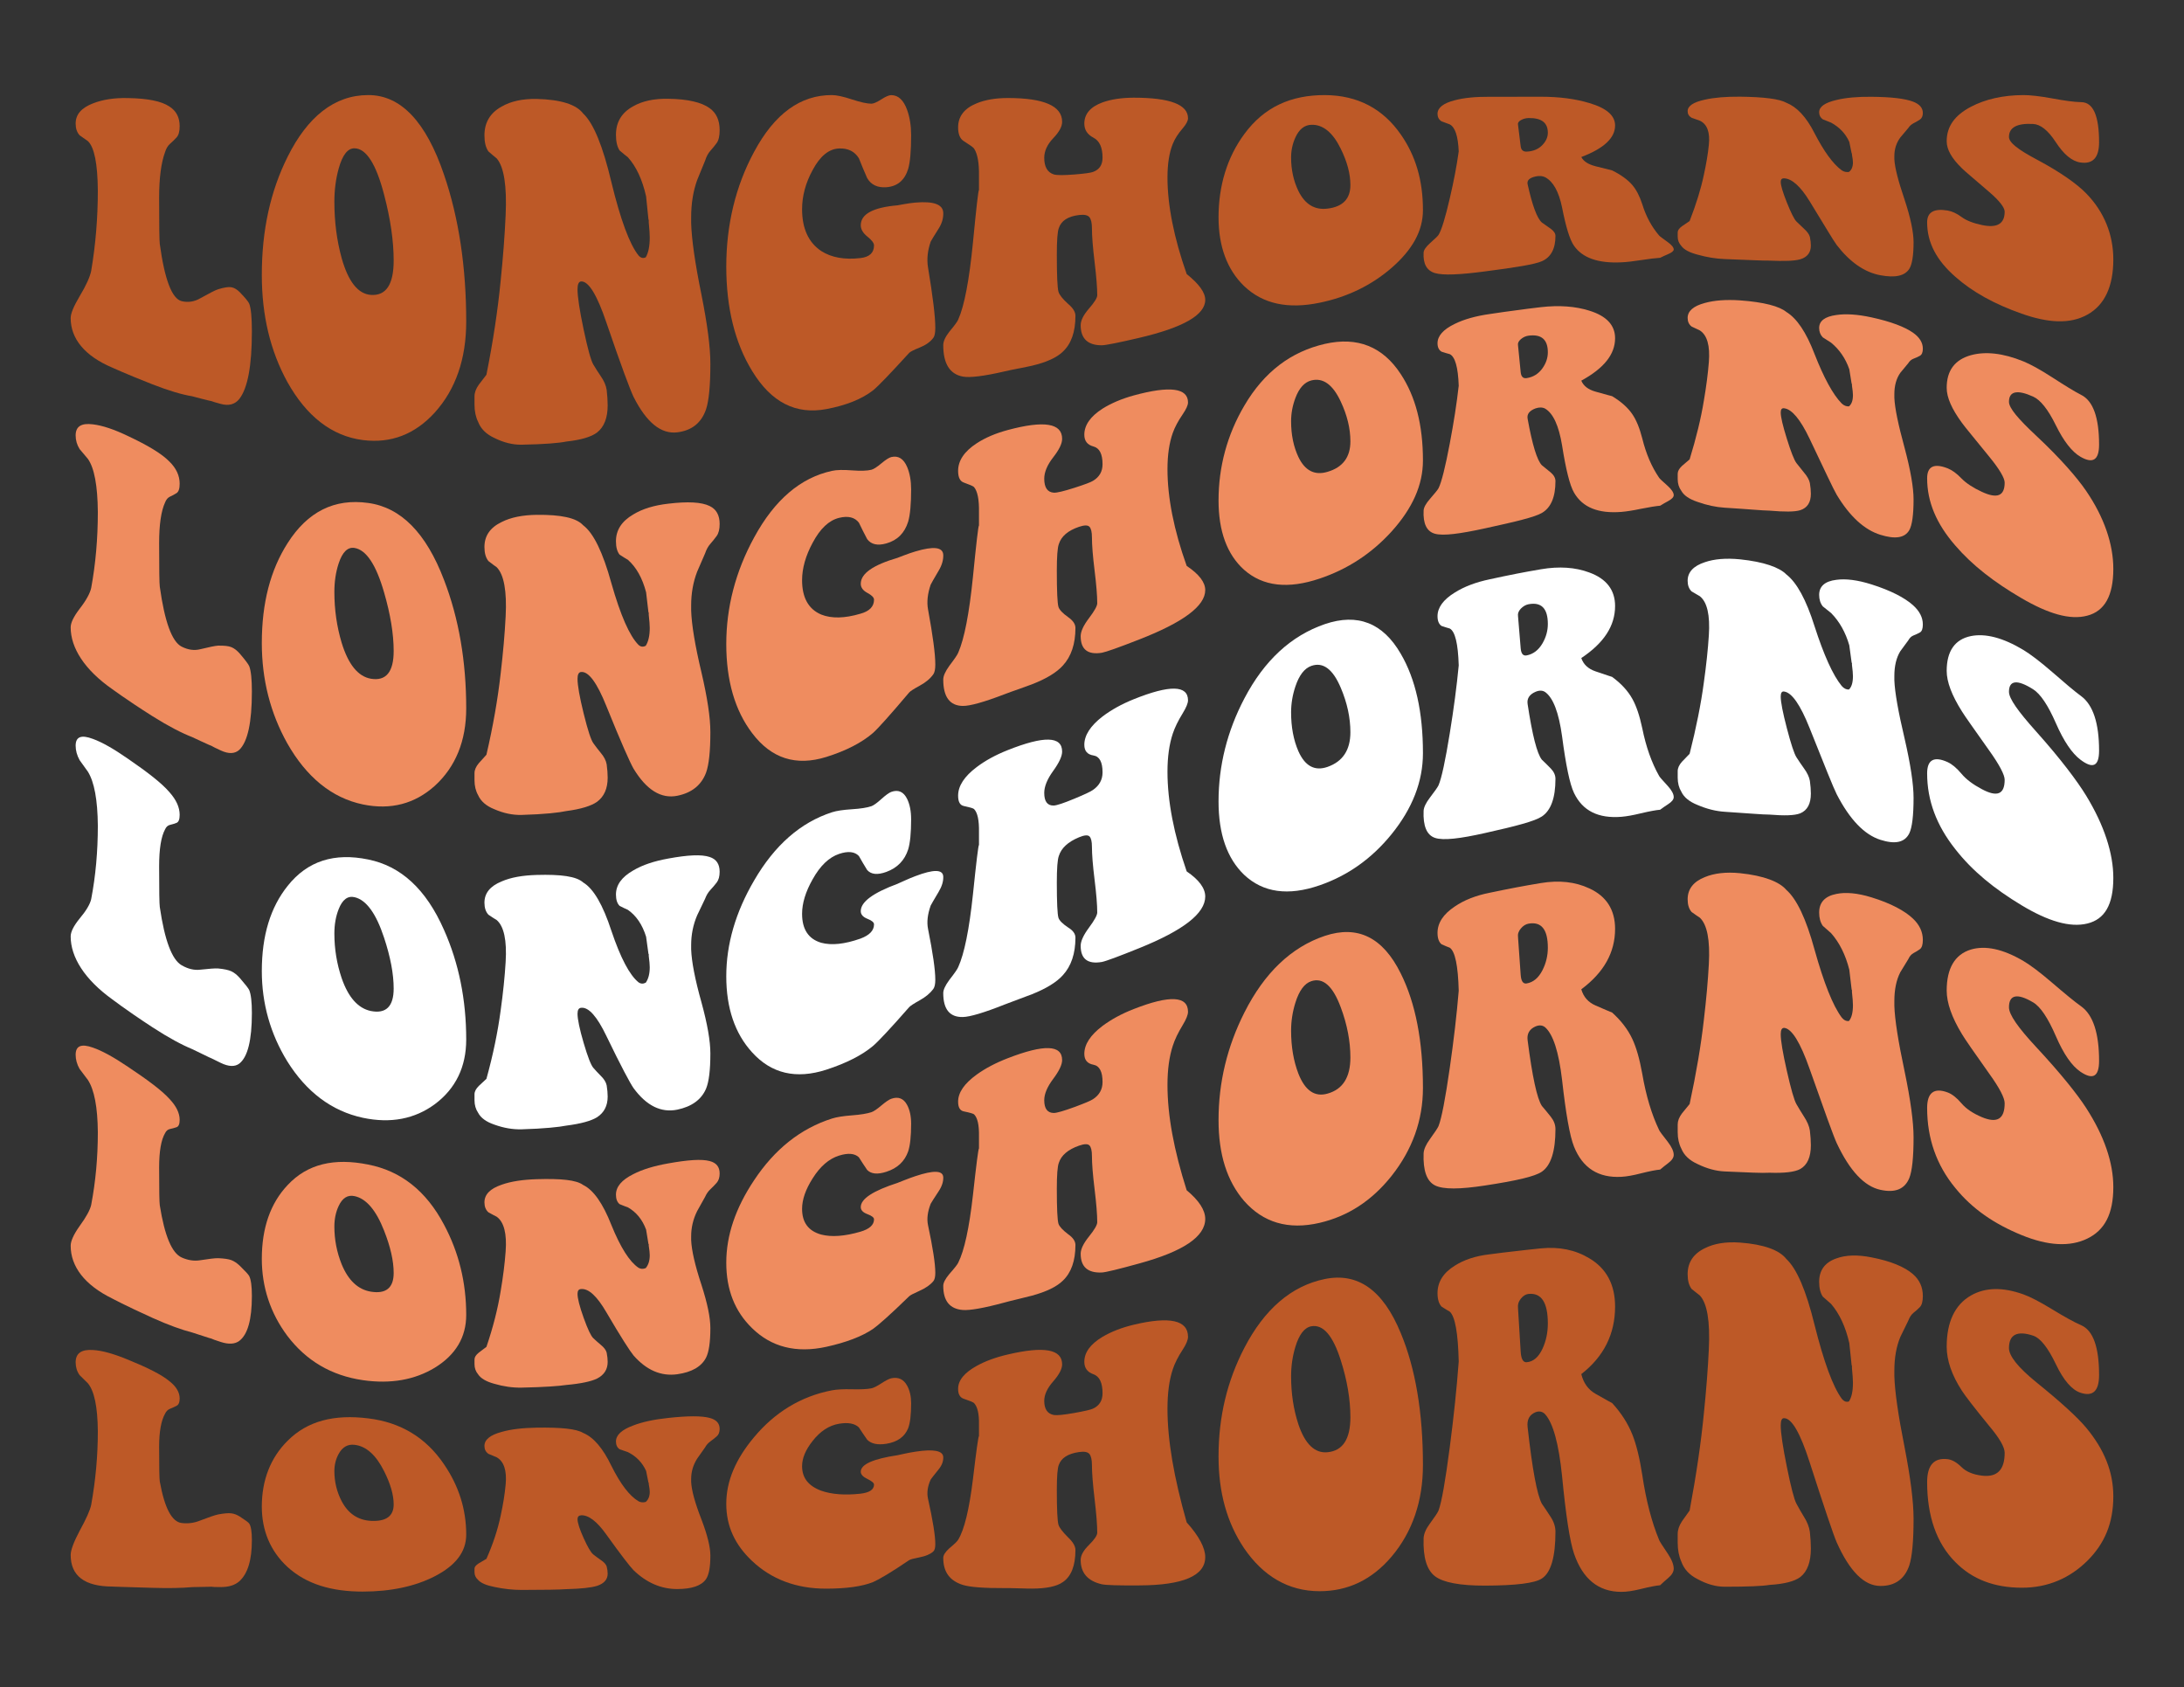 <?xml version="1.0" encoding="UTF-8"?> <svg xmlns="http://www.w3.org/2000/svg" xmlns:xlink="http://www.w3.org/1999/xlink" version="1.1" id="Layer_1" x="0px" y="0px" viewBox="0 0 395.56 305.56" style="enable-background:new 0 0 395.56 305.56;" xml:space="preserve"><rect x="0" y="0" width="395.56" height="305.56" fill="#333333" stroke="none"/> <style type="text/css"> .st0{fill:#BD5927;} .st1{fill:#EF8C5F;} .st2{fill:#FFFFFF;} </style> <g> <path class="st0" d="M37.88,72.56c-1.02-0.25-2.04-0.51-3.06-0.79c-1.84-0.3-4.24-1-7.2-2.16c-5.04-1.98-7.46-3.12-7.26-3.02 c-5.04-2.13-7.56-5.27-7.56-8.98c0-0.84,0.54-2.12,1.62-3.95c1.2-1.99,1.9-3.57,2.1-4.63c0.8-4.71,1.2-9.61,1.2-14.53 c-0.04-4.85-0.64-7.85-1.8-8.94c-0.36-0.24-0.86-0.59-1.5-1.06c-0.48-0.53-0.72-1.23-0.72-2.12c0-1.65,1.04-2.84,3.12-3.65 c1.72-0.68,3.84-1.03,6.36-0.97c3.56,0.06,6.06,0.56,7.5,1.53c1.24,0.78,1.86,1.98,1.86,3.56c0,0.96-0.19,1.64-0.57,2.05 c-0.38,0.41-0.77,0.79-1.17,1.14c-0.4,0.35-0.7,0.85-0.9,1.49c-0.72,1.96-1.08,4.72-1.08,8.31c0,5.02,0.04,7.79,0.12,8.36 c0.88,6.43,2.2,9.91,3.96,10.34c1.16,0.28,2.28,0.11,3.36-0.51c1.6-0.89,2.68-1.46,3.24-1.64c1.08-0.33,1.88-0.46,2.4-0.37 c0.52,0.09,1.04,0.4,1.56,0.93c0.96,1,1.52,1.68,1.68,2.05c0.32,0.84,0.48,2.52,0.48,5.02c0,6.22-0.76,10.29-2.28,12.24 c-0.8,0.99-1.92,1.29-3.36,0.89c-0.24-0.07-0.62-0.17-1.14-0.32C38.4,72.66,38.08,72.57,37.88,72.56z"></path> <path class="st0" d="M84.44,58.25c0,6.74-1.9,12.26-5.7,16.47c-3.6,3.95-7.94,5.62-13.02,4.98c-5.68-0.73-10.24-4.37-13.68-10.53 c-3.08-5.62-4.62-12.02-4.62-19.38c0-8.12,1.56-15.16,4.68-21.41c3.6-7.22,8.46-11.16,14.58-11.16c5.92-0.03,10.5,4.86,13.74,14.42 C83.1,39.46,84.44,48.4,84.44,58.25z M71.3,47.18c0-3.55-0.58-7.54-1.74-11.95c-1.44-5.52-3.22-8.33-5.34-8.37 c-1.24-0.03-2.2,1.21-2.88,3.67c-0.52,1.87-0.78,3.87-0.78,6.01c0,3.63,0.44,7.02,1.32,10.21c1.2,4.26,2.96,6.48,5.28,6.66 C69.92,53.6,71.3,51.54,71.3,47.18z"></path> <path class="st0" d="M104.6,52.39c0,1.35,0.37,3.8,1.11,7.31c0.74,3.5,1.32,5.58,1.74,6.3c0.42,0.71,0.87,1.42,1.35,2.12 c0.6,0.85,0.96,1.69,1.08,2.51c0.12,1.03,0.18,1.96,0.18,2.78c0,2.27-0.64,3.91-1.92,4.92c-1.04,0.79-2.9,1.35-5.58,1.64 c-1.24,0.26-3.94,0.5-8.1,0.57c-1.6,0.02-3.24-0.38-4.92-1.22c-1.48-0.68-2.46-1.66-2.94-2.91c-0.44-0.89-0.66-1.94-0.66-3.14 c0-0.21,0-0.43,0-0.67c0-0.24,0-0.51,0-0.82c0-0.68,0.26-1.38,0.78-2.11c0.44-0.57,0.9-1.17,1.38-1.8 c1.2-6.01,2.06-11.7,2.58-17.04c0.44-4.3,0.74-8.27,0.9-11.88c0.24-5.28-0.3-8.73-1.62-10.26c-0.36-0.28-0.86-0.71-1.5-1.27 c-0.48-0.68-0.72-1.64-0.72-2.9c0-2.33,1.04-4.08,3.12-5.22c1.68-0.97,3.8-1.43,6.36-1.38c4.36,0.11,7.16,1,8.4,2.64 c1.88,1.75,3.58,5.94,5.1,12.38c1.68,6.93,3.32,11.3,4.92,13.32c0.4,0.46,0.84,0.58,1.32,0.34c0.48-0.83,0.72-2.02,0.72-3.58 c0-0.59-0.06-1.5-0.18-2.74c0-0.11,0-0.24,0-0.41l-0.06-0.16c-0.12-1.29-0.26-2.67-0.42-4.14c-0.68-3.03-1.78-5.4-3.3-7.09 c-0.36-0.27-0.86-0.68-1.5-1.23c-0.44-0.66-0.66-1.61-0.66-2.84c0-2.3,1.04-4.02,3.12-5.16c1.68-0.96,3.8-1.41,6.36-1.36 c3.52,0.05,6.02,0.63,7.5,1.71c1.2,0.86,1.8,2.18,1.8,3.96c0,1.08-0.18,1.86-0.54,2.35c-0.36,0.49-0.74,0.96-1.14,1.4 c-0.4,0.44-0.72,1.04-0.96,1.8c-0.48,1.14-0.96,2.32-1.44,3.52c-0.72,2.01-1.08,4.26-1.08,6.71c0-0.11,0,0.24,0,1.04 c0.08,2.92,0.7,7.3,1.86,12.96c1.08,5.41,1.62,9.54,1.62,12.53c0,3.95-0.26,6.68-0.78,8.25c-0.84,2.46-2.58,3.86-5.22,4.18 c-2.92,0.35-5.56-1.75-7.92-6.44c-0.6-1.25-2.24-5.6-4.92-13.46c-1.68-4.96-3.2-7.48-4.56-7.43C104.82,51,104.6,51.47,104.6,52.39z "></path> <path class="st0" d="M158.3,44.45c0-0.43-0.4-0.96-1.2-1.6c-0.8-0.64-1.2-1.33-1.2-2.05c0-2.04,2.24-3.24,6.72-3.62 c-0.04,0,0.32-0.06,1.08-0.2c0.76-0.14,1.46-0.23,2.1-0.29c3.28-0.28,4.96,0.32,5.04,1.82c0.04,1-0.24,1.96-0.84,2.9 c-0.84,1.33-1.32,2.12-1.44,2.36c-0.56,1.63-0.72,3.19-0.48,4.66c0.88,5.32,1.32,8.92,1.32,10.94c0,0.9-0.12,1.51-0.36,1.82 c-0.56,0.74-1.38,1.32-2.46,1.75c-1.08,0.43-1.72,0.76-1.92,0.98c-3.44,3.76-5.62,6.05-6.54,6.78c-2,1.55-4.82,2.71-8.46,3.39 c-5.48,1.03-9.96-1.18-13.44-6.91c-3.12-5.09-4.68-11.44-4.68-18.91c0-7.52,1.68-14.55,5.04-20.77c3.72-6.94,8.42-10.3,14.1-10.28 c0.84,0,2.05,0.27,3.63,0.79c1.58,0.52,2.75,0.77,3.51,0.77c0.4,0,1-0.27,1.8-0.78c0.8-0.52,1.4-0.77,1.8-0.77 c1.28,0,2.24,0.91,2.88,2.69c0.48,1.35,0.72,2.86,0.72,4.55c0,2.89-0.18,4.93-0.54,6.14c-0.64,2.05-1.95,3.15-3.95,3.3 c-1.6,0.11-2.75-0.43-3.47-1.65c-0.52-1.18-1.02-2.38-1.5-3.59c-0.76-1.24-1.95-1.84-3.59-1.78c-1.83,0.07-3.43,1.36-4.79,3.91 c-1.28,2.34-1.91,4.72-1.91,7.09c0,3.49,1.15,6.02,3.46,7.57c1.87,1.2,4.24,1.61,7.11,1.28C157.48,46.55,158.3,45.78,158.3,44.45z"></path> <path class="st0" d="M194.78,57.19c0,2.92-0.76,5.08-2.28,6.5c-1.12,1.08-2.98,1.93-5.58,2.54c-0.48,0.11-1.27,0.28-2.37,0.49 c-1.1,0.21-1.95,0.39-2.55,0.53c-3.8,0.88-6.34,1.19-7.62,0.95c-2.36-0.44-3.54-2.34-3.54-5.69c0-0.67,0.36-1.48,1.09-2.42 c0.97-1.16,1.51-1.9,1.63-2.24c1.09-2.42,1.98-7.06,2.66-13.93c0.61-6.34,0.97-9.5,1.09-9.51c0-0.84,0-1.69,0-2.54 c0.04-2.36-0.26-4.02-0.9-4.98c-0.16-0.22-0.78-0.66-1.86-1.34c-0.68-0.42-1.02-1.26-1.02-2.49c0-1.97,1.12-3.44,3.36-4.35 c1.56-0.64,3.44-0.96,5.64-0.96c6.56,0,9.84,1.44,9.84,4.31c0,0.87-0.54,1.85-1.62,2.98c-1.08,1.13-1.62,2.32-1.62,3.54 c0,1.64,0.58,2.64,1.74,3.01c0.56,0.16,1.8,0.16,3.72,0.01c1.84-0.15,2.96-0.3,3.36-0.46c1.16-0.41,1.74-1.27,1.74-2.58 c0-1.86-0.55-3.06-1.65-3.63c-1.1-0.57-1.65-1.42-1.65-2.55c0-1.74,1.1-3.03,3.3-3.84c1.6-0.57,3.48-0.84,5.64-0.85 c6.56,0,9.84,1.24,9.84,3.73c0,0.47-0.32,1.07-0.96,1.82c-0.84,0.97-1.44,1.92-1.8,2.82c-0.64,1.58-0.96,3.62-0.96,6.1 c0,4.96,1.16,10.89,3.48,17.47c2.24,1.8,3.36,3.33,3.36,4.68c0,2.73-3.98,5-11.94,6.87c-3.76,0.88-6.02,1.33-6.78,1.35 c-2.56,0.01-3.84-1.21-3.84-3.64c0-0.85,0.5-1.85,1.5-3c1-1.15,1.5-1.95,1.5-2.43c0-1.35-0.16-3.35-0.48-6.01 c-0.32-2.66-0.48-4.7-0.48-6.1c0-0.96-0.15-1.63-0.45-2.01c-0.3-0.38-0.93-0.52-1.89-0.4c-2,0.24-3.22,1.03-3.66,2.37 c-0.24,0.61-0.36,2.22-0.36,4.83c0,3.76,0.1,5.99,0.3,6.7c0.16,0.55,0.74,1.29,1.74,2.19C194.34,55.78,194.78,56.5,194.78,57.19z"></path> <path class="st0" d="M257.72,38.07c0,3.73-1.9,7.16-5.7,10.46c-3.6,3.11-7.94,5.26-13.02,6.3c-5.68,1.17-10.24,0.26-13.68-3.03 c-3.08-2.98-4.62-7.21-4.62-12.43c0-5.74,1.56-10.89,4.68-15.11c3.6-4.9,8.46-7.05,14.58-7.04c5.92,0.03,10.5,2.46,13.74,7.12 C256.38,28.17,257.72,32.62,257.72,38.07z M244.58,33.52c0-2.04-0.58-4.21-1.74-6.57c-1.44-2.95-3.22-4.42-5.34-4.35 c-1.24,0.04-2.2,0.8-2.88,2.29c-0.52,1.14-0.78,2.36-0.78,3.65c0,2.19,0.44,4.22,1.32,6.04c1.2,2.44,2.96,3.49,5.28,3.2 C243.2,37.45,244.58,36.01,244.58,33.52z"></path> <path class="st0" d="M276.68,33.38c0.84,3.79,1.7,6.15,2.58,6.92c0.52,0.35,1.06,0.73,1.62,1.14c0.56,0.41,0.84,0.84,0.84,1.29 c0,2.32-0.82,3.86-2.46,4.58c-1.28,0.57-4.7,1.12-10.26,1.84c-4.56,0.6-7.59,0.75-9.09,0.31c-1.5-0.43-2.19-1.69-2.07-3.73 c0.04-0.47,0.42-1.02,1.14-1.67c0.88-0.78,1.4-1.28,1.56-1.51c0.56-0.9,1.24-3.17,2.04-6.62c0.72-3.09,1.26-5.91,1.62-8.51 c-0.12-2.78-0.66-4.38-1.62-4.89c-0.36-0.12-0.86-0.31-1.5-0.56c-0.48-0.31-0.72-0.76-0.72-1.35c0-1.1,1.04-1.93,3.12-2.46 c1.68-0.45,3.8-0.65,6.36-0.63c0.92,0,1.76,0,2.52,0c3.56-0.01,5.8-0.01,6.72-0.01c3.32,0,6.24,0.38,8.76,1.14 c3.12,0.92,4.68,2.25,4.68,4.07c0,2.27-2.04,4.16-6.12,5.71c0.4,0.77,1.26,1.33,2.58,1.67c1.96,0.5,2.96,0.75,3,0.75 c1.64,0.82,2.86,1.71,3.66,2.65c0.72,0.84,1.32,1.99,1.8,3.47c0.68,2.2,1.7,4.1,3.06,5.68c0.08,0.11,0.6,0.5,1.56,1.19 c0.72,0.52,1.08,0.97,1.08,1.33c0,0.28-0.34,0.56-1.02,0.85c-0.48,0.2-0.96,0.42-1.44,0.66c-0.72,0.04-1.9,0.18-3.54,0.43 c-1.36,0.21-2.52,0.35-3.48,0.39c-4.16,0.2-7.02-0.77-8.58-3c-0.76-1.08-1.48-3.44-2.16-6.93c-0.6-2.91-1.62-4.71-3.06-5.48 c-0.48-0.24-1.06-0.29-1.74-0.14C277,32.21,276.52,32.68,276.68,33.38z M276.86,21.38c-0.52,0.01-0.99,0.14-1.41,0.38 c-0.42,0.24-0.59,0.53-0.51,0.85c0.16,1.28,0.32,2.58,0.48,3.89c0.08,0.66,0.44,0.98,1.08,0.96c1.2-0.05,2.16-0.46,2.88-1.22 c0.64-0.68,0.96-1.41,0.96-2.2C280.34,22.21,279.18,21.34,276.86,21.38z"></path> <path class="st0" d="M322.52,32.93c0,0.66,0.37,1.88,1.11,3.74c0.74,1.85,1.32,3.02,1.74,3.45c0.42,0.42,0.87,0.85,1.35,1.29 c0.6,0.53,0.96,1.04,1.08,1.5c0.12,0.58,0.18,1.1,0.18,1.56c0,1.27-0.64,2.1-1.92,2.49c-1.04,0.3-2.9,0.36-5.58,0.24 c-1.24,0.02-3.94-0.13-8.1-0.28c-1.6-0.06-3.24-0.33-4.92-0.8c-1.48-0.39-2.46-0.91-2.94-1.58c-0.44-0.48-0.66-1.03-0.66-1.67 c0-0.11,0-0.23,0-0.35c0-0.12,0-0.27,0-0.44c0-0.36,0.26-0.73,0.78-1.11c0.44-0.3,0.9-0.61,1.38-0.94c1.2-3.09,2.06-5.87,2.58-8.37 c0.44-2.02,0.74-3.81,0.9-5.4c0.24-2.32-0.3-3.76-1.62-4.4c-0.36-0.12-0.86-0.3-1.5-0.53c-0.48-0.28-0.72-0.68-0.72-1.19 c0-0.95,1.04-1.64,3.12-2.09c1.68-0.38,3.8-0.56,6.36-0.54c4.36,0.05,7.16,0.41,8.4,1.1c1.88,0.75,3.58,2.51,5.1,5.51 c1.68,3.24,3.32,5.55,4.92,6.72c0.4,0.27,0.84,0.37,1.32,0.3c0.48-0.37,0.72-0.95,0.72-1.73c0-0.3-0.06-0.76-0.18-1.38v-0.2 l-0.06-0.08c-0.12-0.65-0.26-1.33-0.42-2.05c-0.68-1.51-1.78-2.66-3.3-3.49c-0.36-0.14-0.86-0.34-1.5-0.6 c-0.44-0.31-0.66-0.73-0.66-1.28c0-1.01,1.04-1.73,3.12-2.22c1.68-0.41,3.8-0.61,6.36-0.58c3.52,0.03,6.02,0.31,7.5,0.87 c1.2,0.45,1.8,1.14,1.8,2.06c0,0.56-0.18,0.96-0.54,1.2c-0.36,0.24-0.74,0.46-1.14,0.66c-0.4,0.21-0.72,0.5-0.96,0.87 c-0.48,0.56-0.96,1.13-1.44,1.71c-0.72,0.98-1.08,2.1-1.08,3.38c0-0.06,0,0.13,0,0.55c0.08,1.55,0.7,3.93,1.86,7.35 c1.08,3.26,1.62,5.88,1.62,7.68c0,2.39-0.26,4.02-0.78,4.84c-0.84,1.29-2.58,1.64-5.22,1.15c-2.92-0.54-5.56-2.42-7.92-5.48 c-0.6-0.79-2.24-3.6-4.92-7.95c-1.68-2.73-3.2-4.04-4.56-4.12C322.74,32.27,322.52,32.48,322.52,32.93z"></path> <path class="st0" d="M358.94,40.75c2.76,0.59,4.14-0.2,4.14-2.42c0-0.73-0.92-1.95-2.76-3.53c-2.76-2.4-4.42-3.75-4.98-4.32 c-1.84-1.79-2.76-3.38-2.76-4.9c0-2.69,1.46-4.7,4.38-6.24c2.6-1.36,5.78-2.11,9.54-2.12c1.2,0,2.93,0.19,5.19,0.6 c2.26,0.42,4.01,0.66,5.25,0.68c2.16,0.01,3.24,2.43,3.24,7.27c0,2.77-1.12,3.98-3.36,3.66c-1.56-0.22-3.05-1.49-4.47-3.67 c-1.42-2.18-2.79-3.24-4.11-3.31c-2.92-0.16-4.38,0.63-4.38,2.35c0,1.02,1.64,2.28,4.92,4.03c4.44,2.35,7.46,4.54,9.06,6.19 c3.28,3.35,4.92,7.51,4.92,11.97c0,4.87-1.57,8.27-4.71,10c-3.14,1.75-7.11,1.51-11.91-0.19c-4.92-1.73-8.92-3.94-12-6.68 c-3.4-2.98-5.1-6.18-5.1-9.86c0-1.83,1.24-2.55,3.72-2.13c0.8,0.14,1.63,0.52,2.49,1.15C356.11,39.93,357.34,40.41,358.94,40.75z"></path> <path class="st1" d="M37.88,134.91c-1.02-0.45-2.04-0.93-3.06-1.41c-1.84-0.71-4.24-1.93-7.2-3.79c-5.04-3.19-7.46-5.05-7.26-4.88 c-5.04-3.51-7.56-7.49-7.56-11.21c0-0.84,0.54-1.94,1.62-3.36c1.2-1.54,1.9-2.84,2.1-3.8c0.8-4.33,1.2-8.94,1.2-13.75 c-0.04-4.75-0.64-7.96-1.8-9.6c-0.36-0.41-0.86-1-1.5-1.78c-0.48-0.76-0.72-1.59-0.72-2.47c0-1.65,1.04-2.27,3.12-2.01 c1.72,0.2,3.84,0.91,6.36,2.12c3.56,1.68,6.06,3.15,7.5,4.62c1.24,1.21,1.86,2.55,1.86,4.02c0,0.89-0.19,1.46-0.57,1.7 c-0.38,0.24-0.77,0.45-1.17,0.63c-0.4,0.18-0.7,0.53-0.9,1.05c-0.72,1.56-1.08,4.02-1.08,7.39c0,4.71,0.04,7.32,0.12,7.88 c0.88,6.33,2.2,9.96,3.96,10.85c1.16,0.59,2.28,0.74,3.36,0.47c1.6-0.38,2.68-0.62,3.24-0.65c1.08-0.02,1.88,0.06,2.4,0.27 c0.52,0.21,1.04,0.61,1.56,1.21c0.96,1.13,1.52,1.87,1.68,2.24c0.32,0.83,0.48,2.37,0.48,4.61c0,5.58-0.76,9.08-2.28,10.54 c-0.8,0.73-1.92,0.78-3.36,0.11c-0.24-0.11-0.62-0.29-1.14-0.54C38.4,135.12,38.08,134.96,37.88,134.91z"></path> <path class="st1" d="M84.44,128.31c0,5.83-1.9,10.56-5.7,14.02c-3.6,3.23-7.94,4.41-13.02,3.36c-5.68-1.19-10.24-5-13.68-11.05 c-3.08-5.5-4.62-11.57-4.62-18.17c0-7.29,1.56-13.24,4.68-18.12c3.6-5.66,8.46-8.12,14.58-7.26c5.92,0.8,10.5,5.42,13.74,13.94 C83.1,111.98,84.44,119.78,84.44,128.31z M71.3,117.91c0-3.1-0.58-6.63-1.74-10.63c-1.44-5-3.22-7.69-5.34-8.04 c-1.24-0.21-2.2,0.73-2.88,2.79c-0.52,1.57-0.78,3.3-0.78,5.18c0,3.21,0.44,6.27,1.32,9.2c1.2,3.92,2.96,6.1,5.28,6.51 C69.92,123.39,71.3,121.7,71.3,117.91z"></path> <path class="st1" d="M104.6,122.94c0,1.17,0.37,3.28,1.11,6.28c0.74,3,1.32,4.77,1.74,5.36c0.42,0.59,0.87,1.18,1.35,1.76 c0.6,0.7,0.96,1.4,1.08,2.1c0.12,0.89,0.18,1.68,0.18,2.4c0,1.97-0.64,3.42-1.92,4.37c-1.04,0.74-2.9,1.33-5.58,1.68 c-1.24,0.27-3.94,0.59-8.1,0.7c-1.6,0.04-3.24-0.3-4.92-1.03c-1.48-0.59-2.46-1.45-2.94-2.54c-0.44-0.77-0.66-1.68-0.66-2.71 c0-0.18,0-0.37,0-0.57c0-0.2,0-0.44,0-0.71c0-0.59,0.26-1.19,0.78-1.81c0.44-0.48,0.9-1,1.38-1.53c1.2-5.17,2.06-10.09,2.58-14.72 c0.44-3.73,0.74-7.17,0.9-10.31c0.24-4.59-0.3-7.6-1.62-8.93c-0.36-0.25-0.86-0.62-1.5-1.12c-0.48-0.6-0.72-1.44-0.72-2.54 c0-2.04,1.04-3.53,3.12-4.53c1.68-0.85,3.8-1.27,6.36-1.3c4.36-0.04,7.16,0.53,8.4,1.89c1.88,1.4,3.58,4.94,5.1,10.45 c1.68,5.92,3.32,9.6,4.92,11.21c0.4,0.37,0.84,0.42,1.32,0.16c0.48-0.77,0.72-1.84,0.72-3.21c0-0.52-0.06-1.31-0.18-2.39 c0-0.09,0-0.21,0-0.36l-0.06-0.13c-0.12-1.12-0.26-2.32-0.42-3.59c-0.68-2.59-1.78-4.55-3.3-5.89c-0.36-0.2-0.86-0.51-1.5-0.93 c-0.44-0.54-0.66-1.35-0.66-2.43c0-2.02,1.04-3.62,3.12-4.84c1.68-1.03,3.8-1.67,6.36-1.96c3.52-0.42,6.02-0.3,7.5,0.43 c1.2,0.58,1.8,1.66,1.8,3.24c0,0.96-0.18,1.68-0.54,2.18c-0.36,0.49-0.74,0.97-1.14,1.42c-0.4,0.45-0.72,1.03-0.96,1.74 c-0.48,1.08-0.96,2.19-1.44,3.32c-0.72,1.88-1.08,3.91-1.08,6.08c0-0.09,0,0.21,0,0.92c0.08,2.57,0.7,6.34,1.86,11.2 c1.08,4.63,1.62,8.21,1.62,10.84c0,3.48-0.26,5.91-0.78,7.34c-0.84,2.25-2.58,3.66-5.22,4.19c-2.92,0.58-5.56-1.03-7.92-4.92 c-0.6-1.04-2.24-4.69-4.92-11.33c-1.68-4.19-3.2-6.29-4.56-6.17C104.82,121.73,104.6,122.15,104.6,122.94z"></path> <path class="st1" d="M158.3,108.61c0-0.4-0.4-0.8-1.2-1.23c-0.8-0.43-1.2-0.98-1.2-1.65c0-1.87,2.24-3.41,6.72-4.72 c-0.04,0.01,0.32-0.13,1.08-0.42c0.76-0.29,1.46-0.53,2.1-0.72c3.28-0.98,4.96-0.79,5.04,0.6c0.04,0.93-0.24,1.9-0.84,2.9 c-0.84,1.42-1.32,2.27-1.44,2.52c-0.56,1.64-0.72,3.13-0.48,4.46c0.88,4.8,1.32,8.1,1.32,10c0,0.84-0.12,1.43-0.36,1.77 c-0.56,0.79-1.38,1.48-2.46,2.06c-1.08,0.59-1.72,1-1.92,1.24c-3.44,4.07-5.62,6.5-6.54,7.32c-2,1.73-4.82,3.21-8.46,4.35 c-5.48,1.71-9.96,0.3-13.44-4.32c-3.12-4.11-4.68-9.51-4.68-16.13c0-6.67,1.68-13.14,5.04-19.29c3.72-6.85,8.42-10.83,14.1-12.07 c0.84-0.19,2.05-0.21,3.63-0.09c1.58,0.12,2.75,0.08,3.51-0.11c0.4-0.1,1-0.48,1.8-1.15c0.8-0.67,1.4-1.05,1.8-1.15 c1.28-0.31,2.24,0.3,2.88,1.8c0.48,1.14,0.72,2.5,0.72,4.06c0,2.69-0.18,4.63-0.54,5.85c-0.64,2.05-1.95,3.37-3.95,3.93 c-1.6,0.45-2.75,0.19-3.47-0.78c-0.52-0.98-1.02-1.97-1.5-2.98c-0.76-0.98-1.95-1.27-3.59-0.87c-1.83,0.45-3.43,1.95-4.79,4.52 c-1.28,2.37-1.91,4.63-1.91,6.78c0,3.14,1.15,5.23,3.46,6.21c1.87,0.75,4.24,0.7,7.11-0.15C157.48,110.7,158.3,109.84,158.3,108.61 z"></path> <path class="st1" d="M194.78,113.72c0,2.9-0.76,5.17-2.28,6.82c-1.12,1.24-2.98,2.38-5.58,3.39c-0.48,0.19-1.27,0.47-2.37,0.86 c-1.1,0.38-1.95,0.69-2.55,0.92c-3.8,1.46-6.34,2.16-7.62,2.14c-2.36-0.03-3.54-1.63-3.54-4.78c0-0.63,0.36-1.45,1.09-2.47 c0.97-1.27,1.51-2.07,1.63-2.41c1.09-2.49,1.98-7.05,2.66-13.73c0.61-6.15,0.97-9.27,1.09-9.3c0-0.81,0-1.61,0-2.42 c0.04-2.26-0.26-3.77-0.9-4.53c-0.16-0.17-0.78-0.43-1.86-0.82c-0.68-0.24-1.02-0.94-1.02-2.11c0-1.86,1.12-3.53,3.36-4.99 c1.56-1.02,3.44-1.82,5.64-2.41c6.56-1.76,9.84-1.25,9.84,1.6c0,0.86-0.54,1.97-1.62,3.35c-1.08,1.39-1.62,2.68-1.62,3.87 c0,1.6,0.58,2.45,1.74,2.53c0.56,0.03,1.8-0.27,3.72-0.88c1.84-0.59,2.96-1.01,3.36-1.26c1.16-0.69,1.74-1.69,1.74-3 c0-1.87-0.55-2.94-1.65-3.23c-1.1-0.29-1.65-1-1.65-2.13c0-1.73,1.1-3.31,3.3-4.72c1.6-1,3.48-1.79,5.64-2.39 c6.56-1.79,9.84-1.35,9.84,1.27c0,0.49-0.32,1.2-0.96,2.14c-0.84,1.23-1.44,2.36-1.8,3.38c-0.64,1.8-0.96,3.99-0.96,6.56 c0,5.15,1.16,11.03,3.48,17.52c2.24,1.5,3.36,2.96,3.36,4.38c0,2.89-3.98,5.83-11.94,8.94c-3.76,1.47-6.02,2.27-6.78,2.41 c-2.56,0.41-3.84-0.6-3.84-3.01c0-0.84,0.5-1.93,1.5-3.25c1-1.32,1.5-2.22,1.5-2.7c0-1.36-0.16-3.33-0.48-5.93 c-0.32-2.6-0.48-4.61-0.48-6.01c0-0.96-0.15-1.6-0.45-1.92c-0.3-0.32-0.93-0.31-1.89,0.01c-2,0.68-3.22,1.72-3.66,3.14 c-0.24,0.65-0.36,2.26-0.36,4.83c0,3.7,0.1,5.88,0.3,6.54c0.16,0.51,0.74,1.13,1.74,1.84 C194.34,112.39,194.78,113.03,194.78,113.72z"></path> <path class="st1" d="M257.72,83.41c0,4.42-1.9,8.67-5.7,12.87c-3.6,3.96-7.94,6.81-13.02,8.51c-5.68,1.91-10.24,1.44-13.68-1.6 c-3.08-2.77-4.62-6.99-4.62-12.54c0-6.11,1.56-11.91,4.68-17.2c3.6-6.13,8.46-9.76,14.58-11.17c5.92-1.35,10.5,0.51,13.74,5.47 C256.38,71.82,257.72,76.96,257.72,83.41z M244.58,79.94c0-2.33-0.58-4.72-1.74-7.2c-1.44-3.1-3.22-4.38-5.34-3.84 c-1.24,0.32-2.2,1.37-2.88,3.18c-0.52,1.38-0.78,2.79-0.78,4.22c0,2.43,0.44,4.59,1.32,6.46c1.2,2.5,2.96,3.39,5.28,2.69 C243.2,84.64,244.58,82.8,244.58,79.94z"></path> <path class="st1" d="M276.68,75.85c0.84,4.65,1.7,7.51,2.58,8.41c0.52,0.41,1.06,0.85,1.62,1.32c0.56,0.48,0.84,1,0.84,1.56 c0,2.88-0.82,4.81-2.46,5.76c-1.28,0.75-4.7,1.57-10.26,2.78c-4.56,1-7.59,1.4-9.09,0.99c-1.5-0.4-2.19-1.81-2.07-4.23 c0.04-0.55,0.42-1.25,1.14-2.07c0.88-1.01,1.4-1.65,1.56-1.94c0.56-1.13,1.24-3.88,2.04-8.11c0.72-3.79,1.26-7.27,1.62-10.47 c-0.12-3.36-0.66-5.24-1.62-5.71c-0.36-0.09-0.86-0.24-1.5-0.45c-0.48-0.3-0.72-0.81-0.72-1.52c0-1.33,1.04-2.51,3.12-3.51 c1.68-0.83,3.8-1.43,6.36-1.79c0.92-0.14,1.76-0.26,2.52-0.37c3.56-0.5,5.8-0.76,6.72-0.87c3.32-0.38,6.24-0.16,8.76,0.63 c3.12,0.96,4.68,2.63,4.68,4.99c0,2.95-2.04,5.46-6.12,7.69c0.4,0.96,1.26,1.62,2.58,1.99c1.96,0.54,2.96,0.83,3,0.82 c1.64,0.99,2.86,2.08,3.66,3.26c0.72,1.05,1.32,2.51,1.8,4.38c0.68,2.77,1.7,5.16,3.06,7.14c0.08,0.14,0.6,0.63,1.56,1.48 c0.72,0.65,1.08,1.22,1.08,1.67c0,0.35-0.34,0.71-1.02,1.08c-0.48,0.26-0.96,0.53-1.44,0.83c-0.72,0.06-1.9,0.24-3.54,0.57 c-1.36,0.29-2.52,0.47-3.48,0.55c-4.16,0.33-7.02-0.79-8.58-3.5c-0.76-1.31-1.48-4.21-2.16-8.54c-0.6-3.61-1.62-5.8-3.06-6.66 c-0.48-0.26-1.06-0.28-1.74-0.05C277,74.38,276.52,75.01,276.68,75.85z M276.86,60.79c-0.52,0.07-0.99,0.28-1.41,0.64 c-0.42,0.36-0.59,0.73-0.51,1.13c0.16,1.59,0.32,3.2,0.48,4.83c0.08,0.82,0.44,1.19,1.08,1.09c1.2-0.18,2.16-0.78,2.88-1.8 c0.64-0.91,0.96-1.87,0.96-2.87C280.34,61.49,279.18,60.49,276.86,60.79z"></path> <path class="st1" d="M322.52,74.69c0,0.83,0.37,2.4,1.11,4.77c0.74,2.37,1.32,3.86,1.74,4.41c0.42,0.55,0.87,1.11,1.35,1.69 c0.6,0.7,0.96,1.34,1.08,1.93c0.12,0.73,0.18,1.37,0.18,1.94c0,1.56-0.64,2.55-1.92,2.97c-1.04,0.32-2.9,0.31-5.58,0.08 c-1.24-0.01-3.94-0.28-8.1-0.53c-1.6-0.1-3.24-0.45-4.92-1.05c-1.48-0.49-2.46-1.15-2.94-2c-0.44-0.6-0.66-1.3-0.66-2.11 c0-0.14,0-0.29,0-0.45c0-0.16,0-0.34,0-0.55c0-0.45,0.26-0.92,0.78-1.41c0.44-0.38,0.9-0.78,1.38-1.18 c1.2-3.92,2.06-7.44,2.58-10.65c0.44-2.58,0.74-4.89,0.9-6.94c0.24-3-0.3-4.9-1.62-5.76c-0.36-0.16-0.86-0.4-1.5-0.71 c-0.48-0.37-0.72-0.89-0.72-1.56c0-1.24,1.04-2.16,3.12-2.71c1.68-0.47,3.8-0.64,6.36-0.47c4.36,0.31,7.16,1.08,8.4,2.1 c1.88,1.15,3.58,3.63,5.1,7.6c1.68,4.28,3.32,7.34,4.92,8.97c0.4,0.38,0.84,0.56,1.32,0.53c0.48-0.4,0.72-1.08,0.72-2.04 c0-0.37-0.06-0.94-0.18-1.73c0-0.07,0-0.15,0-0.25l-0.06-0.11c-0.12-0.82-0.26-1.68-0.42-2.59c-0.68-1.96-1.78-3.57-3.3-4.82 c-0.36-0.22-0.86-0.54-1.5-0.96c-0.44-0.45-0.66-1.01-0.66-1.7c0-1.28,1.04-2.07,3.12-2.35c1.68-0.25,3.8-0.13,6.36,0.43 c3.52,0.76,6.02,1.73,7.5,2.76c1.2,0.84,1.8,1.81,1.8,2.91c0,0.66-0.18,1.09-0.54,1.29c-0.36,0.2-0.74,0.37-1.14,0.52 c-0.4,0.15-0.72,0.43-0.96,0.82c-0.48,0.56-0.96,1.14-1.44,1.74c-0.72,1.03-1.08,2.32-1.08,3.86c0-0.07,0,0.15,0,0.66 c0.08,1.88,0.7,4.85,1.86,9.09c1.08,4.04,1.62,7.19,1.62,9.31c0,2.8-0.26,4.68-0.78,5.59c-0.84,1.42-2.58,1.65-5.22,0.83 c-2.92-0.9-5.56-3.34-7.92-7.25c-0.6-1.01-2.24-4.55-4.92-10.17c-1.68-3.52-3.2-5.3-4.56-5.49 C322.74,73.87,322.52,74.12,322.52,74.69z"></path> <path class="st1" d="M358.94,89.07c2.76,1.29,4.14,0.78,4.14-1.67c0-0.81-0.92-2.4-2.76-4.65c-2.76-3.42-4.42-5.38-4.98-6.17 c-1.84-2.51-2.76-4.59-2.76-6.34c0-3.12,1.46-5.09,4.38-5.91c2.6-0.71,5.78-0.41,9.54,1.13c1.2,0.49,2.93,1.42,5.19,2.88 c2.26,1.46,4.01,2.55,5.25,3.18c2.16,1.08,3.24,4.11,3.24,9c0,2.81-1.12,3.5-3.36,2.21c-1.56-0.9-3.05-2.83-4.47-5.71 c-1.42-2.89-2.79-4.59-4.11-5.19c-2.92-1.32-4.38-0.96-4.38,0.94c0,1.13,1.64,3.06,4.92,6.13c4.44,4.15,7.46,7.66,9.06,10.01 c3.28,4.8,4.92,9.66,4.92,14.11c0,4.87-1.57,7.66-4.71,8.48c-3.14,0.85-7.11-0.36-11.91-3.16c-4.92-2.87-8.92-5.95-12-9.54 c-3.4-3.91-5.1-7.88-5.1-12.18c0-2.14,1.24-2.77,3.72-1.8c0.8,0.32,1.63,0.92,2.49,1.82C356.11,87.52,357.34,88.33,358.94,89.07z"></path> <path class="st2" d="M37.88,191.49c-1.02-0.48-2.04-0.97-3.06-1.48c-1.84-0.76-4.24-2.03-7.2-3.96c-5.04-3.29-7.46-5.21-7.26-5.04 c-5.04-3.62-7.56-7.67-7.56-11.41c0-0.84,0.54-1.91,1.62-3.24c1.2-1.43,1.9-2.62,2.1-3.54c0.8-4.16,1.2-8.6,1.2-13.29 c-0.04-4.65-0.64-7.9-1.8-9.77c-0.36-0.48-0.86-1.18-1.5-2.09c-0.48-0.87-0.72-1.74-0.72-2.62c0-1.65,1.04-2.01,3.12-1.23 c1.72,0.62,3.84,1.85,6.36,3.6c3.56,2.45,6.06,4.37,7.5,6.04c1.24,1.39,1.86,2.75,1.86,4.11c0,0.82-0.19,1.31-0.57,1.46 c-0.38,0.15-0.77,0.27-1.17,0.36c-0.4,0.09-0.7,0.36-0.9,0.81c-0.72,1.32-1.08,3.55-1.08,6.7c0,4.4,0.04,6.84,0.12,7.37 c0.88,6.03,2.2,9.54,3.96,10.55c1.16,0.67,2.28,0.93,3.36,0.8c1.6-0.17,2.68-0.26,3.24-0.22c1.08,0.1,1.88,0.27,2.4,0.51 c0.52,0.24,1.04,0.66,1.56,1.25c0.96,1.11,1.52,1.82,1.68,2.16c0.32,0.77,0.48,2.15,0.48,4.14c0,4.94-0.76,7.98-2.28,9.17 c-0.8,0.6-1.92,0.57-3.36-0.13c-0.24-0.12-0.62-0.3-1.14-0.56C38.4,191.72,38.08,191.56,37.88,191.49z"></path> <path class="st2" d="M84.44,188.28c0,4.93-1.9,8.88-5.7,11.71c-3.6,2.64-7.94,3.53-13.02,2.45c-5.68-1.22-10.24-4.71-13.68-10.21 c-3.08-5-4.62-10.51-4.62-16.35c0-6.45,1.56-11.54,4.68-15.44c3.6-4.53,8.46-6.04,14.58-4.78c5.92,1.19,10.5,5.38,13.74,12.76 C83.1,174.43,84.44,181.07,84.44,188.28z M71.3,179.03c0-2.65-0.58-5.7-1.74-9.21c-1.44-4.38-3.22-6.84-5.34-7.33 c-1.24-0.29-2.2,0.43-2.88,2.16c-0.52,1.31-0.78,2.79-0.78,4.43c0,2.78,0.44,5.47,1.32,8.07c1.2,3.47,2.96,5.46,5.28,5.95 C69.92,183.65,71.3,182.27,71.3,179.03z"></path> <path class="st2" d="M104.6,183.59c0,0.99,0.37,2.78,1.11,5.3c0.74,2.52,1.32,4,1.74,4.49c0.42,0.49,0.87,0.97,1.35,1.45 c0.6,0.58,0.96,1.16,1.08,1.75c0.12,0.75,0.18,1.42,0.18,2.02c0,1.66-0.64,2.91-1.92,3.74c-1.04,0.65-2.9,1.18-5.58,1.52 c-1.24,0.25-3.94,0.55-8.1,0.67c-1.6,0.04-3.24-0.24-4.92-0.85c-1.48-0.5-2.46-1.22-2.94-2.14c-0.44-0.65-0.66-1.41-0.66-2.28 c0-0.15,0-0.31,0-0.48c0-0.17,0-0.37,0-0.6c0-0.49,0.26-0.99,0.78-1.51c0.44-0.4,0.9-0.83,1.38-1.28c1.2-4.34,2.06-8.49,2.58-12.41 c0.44-3.15,0.74-6.08,0.9-8.75c0.24-3.91-0.3-6.46-1.62-7.6c-0.36-0.21-0.86-0.53-1.5-0.97c-0.48-0.52-0.72-1.24-0.72-2.17 c0-1.74,1.04-3.01,3.12-3.86c1.68-0.73,3.8-1.1,6.36-1.17c4.36-0.12,7.16,0.24,8.4,1.36c1.88,1.12,3.58,4.07,5.1,8.72 c1.68,4.99,3.32,8.06,4.92,9.36c0.4,0.29,0.84,0.32,1.32,0.07c0.48-0.69,0.72-1.62,0.72-2.8c0-0.45-0.06-1.13-0.18-2.04 c0-0.08,0-0.18,0-0.31l-0.06-0.11c-0.12-0.96-0.26-1.98-0.42-3.06c-0.68-2.19-1.78-3.81-3.3-4.87c-0.36-0.15-0.86-0.39-1.5-0.72 c-0.44-0.44-0.66-1.12-0.66-2.05c0-1.73,1.04-3.17,3.12-4.36c1.68-1,3.8-1.7,6.36-2.16c3.52-0.65,6.02-0.78,7.5-0.28 c1.2,0.39,1.8,1.28,1.8,2.67c0,0.84-0.18,1.49-0.54,1.96c-0.36,0.47-0.74,0.91-1.14,1.34c-0.4,0.43-0.72,0.96-0.96,1.6 c-0.48,0.99-0.96,1.99-1.44,3.01c-0.72,1.69-1.08,3.48-1.08,5.36c0-0.08,0,0.18,0,0.79c0.08,2.22,0.7,5.45,1.86,9.57 c1.08,3.94,1.62,7.01,1.62,9.29c0,3.01-0.26,5.12-0.78,6.37c-0.84,1.97-2.58,3.25-5.22,3.8c-2.92,0.59-5.56-0.69-7.92-3.91 c-0.6-0.86-2.24-3.9-4.92-9.45c-1.68-3.5-3.2-5.24-4.56-5.09C104.82,182.55,104.6,182.91,104.6,183.59z"></path> <path class="st2" d="M158.3,167.41c0-0.36-0.4-0.7-1.2-1.01c-0.8-0.32-1.2-0.78-1.2-1.38c0-1.7,2.24-3.32,6.72-4.98 c-0.04,0.01,0.32-0.15,1.08-0.49c0.76-0.35,1.46-0.64,2.1-0.88c3.28-1.25,4.96-1.24,5.04,0.06c0.04,0.87-0.24,1.8-0.84,2.8 c-0.84,1.41-1.32,2.24-1.44,2.48c-0.56,1.58-0.72,2.98-0.48,4.2c0.88,4.4,1.32,7.46,1.32,9.23c0,0.79-0.12,1.34-0.36,1.67 c-0.56,0.76-1.38,1.45-2.46,2.05c-1.08,0.6-1.72,1.02-1.92,1.25c-3.44,3.93-5.62,6.24-6.54,7.02c-2,1.67-4.82,3.12-8.46,4.3 c-5.48,1.77-9.96,0.71-13.44-3.14c-3.12-3.42-4.68-8.01-4.68-13.78c0-5.81,1.68-11.59,5.04-17.34c3.72-6.41,8.42-10.52,14.1-12.36 c0.84-0.27,2.05-0.45,3.63-0.55c1.58-0.1,2.75-0.29,3.51-0.55c0.4-0.14,1-0.57,1.8-1.29c0.8-0.72,1.4-1.15,1.8-1.3 c1.28-0.46,2.24-0.03,2.88,1.28c0.48,0.99,0.72,2.22,0.72,3.67c0,2.49-0.18,4.31-0.54,5.48c-0.64,1.97-1.95,3.33-3.95,4.06 c-1.6,0.58-2.75,0.47-3.47-0.34c-0.52-0.84-1.02-1.68-1.5-2.54c-0.76-0.8-1.95-0.93-3.59-0.38c-1.83,0.62-3.43,2.15-4.79,4.6 c-1.28,2.26-1.91,4.34-1.91,6.25c0,2.8,1.15,4.56,3.46,5.24c1.87,0.51,4.24,0.26,7.11-0.75 C157.48,169.38,158.3,168.53,158.3,167.41z"></path> <path class="st2" d="M194.78,169.81c0,2.88-0.76,5.15-2.28,6.81c-1.12,1.25-2.98,2.4-5.58,3.44c-0.48,0.19-1.27,0.49-2.37,0.89 c-1.1,0.4-1.95,0.72-2.55,0.96c-3.8,1.51-6.34,2.26-7.62,2.28c-2.36,0.05-3.54-1.39-3.54-4.33c0-0.59,0.36-1.38,1.09-2.37 c0.97-1.24,1.51-2.03,1.63-2.36c1.09-2.4,1.98-6.77,2.66-13.17c0.61-5.89,0.97-8.89,1.09-8.94c0-0.77,0-1.53,0-2.3 c0.04-2.16-0.26-3.56-0.9-4.2c-0.16-0.14-0.78-0.32-1.86-0.55c-0.68-0.14-1.02-0.76-1.02-1.87c0-1.76,1.12-3.48,3.36-5.17 c1.56-1.18,3.44-2.21,5.64-3.08c6.56-2.61,9.84-2.54,9.84,0.27c0,0.84-0.54,2.01-1.62,3.5c-1.08,1.49-1.62,2.82-1.62,3.98 c0,1.57,0.58,2.33,1.74,2.29c0.56-0.03,1.8-0.44,3.72-1.24c1.84-0.76,2.96-1.29,3.36-1.58c1.16-0.8,1.74-1.86,1.74-3.18 c0-1.88-0.55-2.9-1.65-3.07c-1.1-0.17-1.65-0.81-1.65-1.93c0-1.72,1.1-3.43,3.3-5.13c1.6-1.21,3.48-2.25,5.64-3.12 c6.56-2.64,9.84-2.55,9.84,0.2c0,0.51-0.32,1.29-0.96,2.34c-0.84,1.36-1.44,2.6-1.8,3.69c-0.64,1.92-0.96,4.22-0.96,6.89 c0,5.34,1.16,11.33,3.48,18.06c2.24,1.52,3.36,3.05,3.36,4.55c0,3.06-3.98,6.13-11.94,9.34c-3.76,1.52-6.02,2.36-6.78,2.51 c-2.56,0.44-3.84-0.54-3.84-2.93c0-0.84,0.5-1.93,1.5-3.28c1-1.35,1.5-2.27,1.5-2.75c0-1.36-0.16-3.33-0.48-5.92 c-0.32-2.59-0.48-4.58-0.48-5.98c0-0.96-0.15-1.59-0.45-1.88c-0.3-0.29-0.93-0.24-1.89,0.16c-2,0.83-3.22,1.96-3.66,3.39 c-0.24,0.66-0.36,2.26-0.36,4.78c0,3.64,0.1,5.78,0.3,6.42c0.16,0.49,0.74,1.07,1.74,1.74 C194.34,168.51,194.78,169.13,194.78,169.81z"></path> <path class="st2" d="M257.72,136.41c0,5.11-1.9,10-5.7,14.69c-3.6,4.43-7.94,7.49-13.02,9.24c-5.68,1.96-10.24,1.33-13.68-1.92 c-3.08-2.97-4.62-7.38-4.62-13.27c0-6.48,1.56-12.72,4.68-18.66c3.6-6.87,8.46-11.36,14.58-13.46c5.92-2.01,10.5-0.23,13.74,5.37 C256.38,122.98,257.72,128.95,257.72,136.41z M244.58,132.61c0-2.62-0.58-5.31-1.74-8.04c-1.44-3.41-3.22-4.72-5.34-3.97 c-1.24,0.44-2.2,1.68-2.88,3.72c-0.52,1.55-0.78,3.12-0.78,4.69c0,2.67,0.44,5.02,1.32,7.04c1.2,2.7,2.96,3.65,5.28,2.84 C243.2,137.92,244.58,135.83,244.58,132.61z"></path> <path class="st2" d="M276.68,127.53c0.84,5.55,1.7,8.98,2.58,10.06c0.52,0.49,1.06,1.02,1.62,1.6c0.56,0.58,0.84,1.2,0.84,1.87 c0,3.44-0.82,5.72-2.46,6.81c-1.28,0.86-4.7,1.75-10.26,2.99c-4.56,1.03-7.59,1.39-9.09,0.89c-1.5-0.5-2.19-2.14-2.07-4.92 c0.04-0.63,0.42-1.43,1.14-2.37c0.88-1.15,1.4-1.89,1.56-2.23c0.56-1.3,1.24-4.49,2.04-9.43c0.72-4.43,1.26-8.52,1.62-12.29 c-0.12-3.96-0.66-6.16-1.62-6.68c-0.36-0.1-0.86-0.25-1.5-0.47c-0.48-0.33-0.72-0.92-0.72-1.76c0-1.56,1.04-3,3.12-4.28 c1.68-1.06,3.8-1.88,6.36-2.41c0.92-0.2,1.76-0.38,2.52-0.54c3.56-0.74,5.8-1.11,6.72-1.27c3.32-0.57,6.24-0.36,8.76,0.58 c3.12,1.13,4.68,3.18,4.68,6.07c0,3.63-2.04,6.71-6.12,9.43c0.4,1.17,1.26,1.96,2.58,2.41c1.96,0.65,2.96,1.01,3,1 c1.64,1.2,2.86,2.53,3.66,3.97c0.72,1.28,1.32,3.05,1.8,5.32c0.68,3.37,1.7,6.26,3.06,8.66c0.08,0.17,0.6,0.76,1.56,1.8 c0.72,0.79,1.08,1.47,1.08,2.02c0,0.43-0.34,0.85-1.02,1.29c-0.48,0.31-0.96,0.64-1.44,1c-0.72,0.06-1.9,0.27-3.54,0.66 c-1.36,0.33-2.52,0.54-3.48,0.62c-4.16,0.33-7.02-1.06-8.58-4.32c-0.76-1.58-1.48-5.06-2.16-10.25c-0.6-4.34-1.62-6.98-3.06-8.02 c-0.48-0.32-1.06-0.34-1.74-0.05C277,125.77,276.52,126.52,276.68,127.53z M276.86,109.43c-0.52,0.1-0.99,0.37-1.41,0.8 c-0.42,0.44-0.59,0.9-0.51,1.37c0.16,1.92,0.32,3.85,0.48,5.8c0.08,0.99,0.44,1.42,1.08,1.3c1.2-0.23,2.16-0.96,2.88-2.2 c0.64-1.11,0.96-2.27,0.96-3.49C280.34,110.2,279.18,109,276.86,109.43z"></path> <path class="st2" d="M322.52,126.14c0,1.01,0.37,2.9,1.11,5.74c0.74,2.84,1.32,4.61,1.74,5.27c0.42,0.66,0.87,1.32,1.35,1.99 c0.6,0.82,0.96,1.58,1.08,2.28c0.12,0.86,0.18,1.63,0.18,2.3c0,1.86-0.64,3.04-1.92,3.58c-1.04,0.41-2.9,0.45-5.58,0.23 c-1.24,0.01-3.94-0.25-8.1-0.51c-1.6-0.1-3.24-0.51-4.92-1.23c-1.48-0.59-2.46-1.38-2.94-2.4c-0.44-0.72-0.66-1.57-0.66-2.54 c0-0.17,0-0.35,0-0.54c0-0.19,0-0.41,0-0.66c0-0.55,0.26-1.12,0.78-1.7c0.44-0.46,0.9-0.94,1.38-1.43 c1.2-4.74,2.06-9.03,2.58-12.94c0.44-3.15,0.74-5.97,0.9-8.5c0.24-3.69-0.3-6.03-1.62-7.09c-0.36-0.2-0.86-0.5-1.5-0.88 c-0.48-0.46-0.72-1.11-0.72-1.93c0-1.54,1.04-2.68,3.12-3.36c1.68-0.58,3.8-0.77,6.36-0.52c4.36,0.45,7.16,1.47,8.4,2.74 c1.88,1.46,3.58,4.54,5.1,9.36c1.68,5.21,3.32,8.87,4.92,10.83c0.4,0.46,0.84,0.68,1.32,0.65c0.48-0.47,0.72-1.27,0.72-2.42 c0-0.43-0.06-1.12-0.18-2.06c0-0.08,0-0.18,0-0.29l-0.06-0.13c-0.12-0.97-0.26-2.01-0.42-3.1c-0.68-2.36-1.78-4.32-3.3-5.86 c-0.36-0.28-0.86-0.68-1.5-1.2c-0.44-0.55-0.66-1.25-0.66-2.08c0-1.55,1.04-2.48,3.12-2.73c1.68-0.23,3.8,0.02,6.36,0.83 c3.52,1.11,6.02,2.43,7.5,3.75c1.2,1.07,1.8,2.24,1.8,3.51c0,0.77-0.18,1.25-0.54,1.45c-0.36,0.2-0.74,0.38-1.14,0.53 c-0.4,0.15-0.72,0.46-0.96,0.9c-0.48,0.63-0.96,1.28-1.44,1.96c-0.72,1.17-1.08,2.67-1.08,4.47c0-0.08,0,0.18,0,0.77 c0.08,2.19,0.7,5.69,1.86,10.6c1.08,4.68,1.62,8.29,1.62,10.72c0,3.22-0.26,5.38-0.78,6.44c-0.84,1.66-2.58,2-5.22,1.16 c-2.92-0.93-5.56-3.68-7.92-8.25c-0.6-1.18-2.24-5.31-4.92-12.02c-1.68-4.21-3.2-6.36-4.56-6.58 C322.74,125.15,322.52,125.46,322.52,126.14z"></path> <path class="st2" d="M358.94,142.92c2.76,1.48,4.14,0.97,4.14-1.7c0-0.88-0.92-2.66-2.76-5.24c-2.76-3.92-4.42-6.22-4.98-7.14 c-1.84-2.92-2.76-5.34-2.76-7.34c0-3.55,1.46-5.7,4.38-6.3c2.6-0.52,5.78,0.26,9.54,2.53c1.2,0.73,2.93,2.02,5.19,3.98 c2.26,1.97,4.01,3.46,5.25,4.37c2.16,1.6,3.24,4.93,3.24,9.87c0,2.84-1.12,3.34-3.36,1.65c-1.56-1.17-3.05-3.39-4.47-6.64 c-1.42-3.25-2.79-5.28-4.11-6.12c-2.92-1.85-4.38-1.62-4.38,0.45c0,1.23,1.64,3.52,4.92,7.19c4.44,4.96,7.46,9,9.06,11.62 c3.28,5.38,4.92,10.46,4.92,14.9c0,4.87-1.57,7.5-4.71,8.26c-3.14,0.77-7.11-0.42-11.91-3.31c-4.92-2.96-8.92-6.21-12-10.16 c-3.4-4.29-5.1-8.81-5.1-13.73c0-2.45,1.24-3.16,3.72-2.03c0.8,0.37,1.63,1.07,2.49,2.09 C356.11,141.16,357.34,142.07,358.94,142.92z"></path> <path class="st1" d="M37.88,242.32c-1.02-0.32-2.04-0.65-3.06-0.99c-1.84-0.47-4.24-1.32-7.2-2.65c-5.04-2.28-7.46-3.6-7.26-3.49 c-5.04-2.46-7.56-5.82-7.56-9.58c0-0.84,0.54-2.04,1.62-3.56c1.2-1.65,1.9-2.92,2.1-3.85c0.8-4.21,1.2-8.57,1.2-13.15 c-0.04-4.53-0.64-7.67-1.8-9.46c-0.36-0.46-0.86-1.12-1.5-1.99c-0.48-0.83-0.72-1.7-0.72-2.57c0-1.64,1.04-2.04,3.12-1.3 c1.72,0.59,3.84,1.78,6.36,3.48c3.56,2.38,6.06,4.22,7.5,5.8c1.24,1.31,1.86,2.57,1.86,3.81c0,0.76-0.19,1.2-0.57,1.33 c-0.38,0.13-0.77,0.24-1.17,0.32c-0.4,0.08-0.7,0.33-0.9,0.75c-0.72,1.22-1.08,3.31-1.08,6.24c0,4.09,0.04,6.35,0.12,6.84 c0.88,5.55,2.2,8.65,3.96,9.44c1.16,0.52,2.28,0.68,3.36,0.5c1.6-0.25,2.68-0.38,3.24-0.37c1.08,0.04,1.88,0.16,2.4,0.35 c0.52,0.2,1.04,0.55,1.56,1.05c0.96,0.94,1.52,1.54,1.68,1.84c0.32,0.66,0.48,1.86,0.48,3.59c0,4.31-0.76,6.99-2.28,8.15 c-0.8,0.59-1.92,0.66-3.36,0.19c-0.24-0.08-0.62-0.2-1.14-0.38C38.4,242.46,38.08,242.35,37.88,242.32z"></path> <path class="st1" d="M84.44,238.15c0,4.02-1.9,7.23-5.7,9.56c-3.6,2.18-7.94,2.98-13.02,2.25c-5.68-0.83-10.24-3.49-13.68-8.03 c-3.08-4.12-4.62-8.85-4.62-13.93c0-5.62,1.56-10.08,4.68-13.38c3.6-3.85,8.46-4.94,14.58-3.71c5.92,1.16,10.5,4.75,13.74,10.89 C83.1,226.81,84.44,232.27,84.44,238.15z M71.3,230.55c0-2.2-0.58-4.73-1.74-7.68c-1.44-3.68-3.22-5.79-5.34-6.24 c-1.24-0.27-2.2,0.32-2.88,1.78c-0.52,1.1-0.78,2.35-0.78,3.74c0,2.36,0.44,4.63,1.32,6.82c1.2,2.92,2.96,4.57,5.28,4.96 C69.92,234.38,71.3,233.23,71.3,230.55z"></path> <path class="st1" d="M104.6,234.32c0,0.82,0.37,2.28,1.11,4.35c0.74,2.07,1.32,3.28,1.74,3.68c0.42,0.4,0.87,0.8,1.35,1.2 c0.6,0.48,0.96,0.96,1.08,1.44c0.12,0.61,0.18,1.16,0.18,1.66c0,1.36-0.64,2.36-1.92,3.02c-1.04,0.51-2.9,0.92-5.58,1.16 c-1.24,0.19-3.94,0.4-8.1,0.48c-1.6,0.03-3.24-0.2-4.92-0.69c-1.48-0.4-2.46-0.98-2.94-1.71c-0.44-0.52-0.66-1.14-0.66-1.84 c0-0.12,0-0.25,0-0.39c0-0.14,0-0.3,0-0.48c0-0.4,0.26-0.81,0.78-1.23c0.44-0.33,0.9-0.68,1.38-1.04c1.2-3.52,2.06-6.91,2.58-10.11 c0.44-2.58,0.74-4.98,0.9-7.18c0.24-3.22-0.3-5.33-1.62-6.28c-0.36-0.18-0.86-0.44-1.5-0.8c-0.48-0.43-0.72-1.03-0.72-1.8 c0-1.44,1.04-2.49,3.12-3.2c1.68-0.6,3.8-0.92,6.36-1c4.36-0.13,7.16,0.13,8.4,1.05c1.88,0.91,3.58,3.36,5.1,7.22 c1.68,4.15,3.32,6.69,4.92,7.77c0.4,0.24,0.84,0.26,1.32,0.06c0.48-0.58,0.72-1.35,0.72-2.34c0-0.37-0.06-0.94-0.18-1.71 c0-0.07,0-0.15,0-0.26l-0.06-0.09c-0.12-0.8-0.26-1.66-0.42-2.56c-0.68-1.83-1.78-3.18-3.3-4.04c-0.36-0.12-0.86-0.31-1.5-0.58 c-0.44-0.36-0.66-0.93-0.66-1.71c0-1.45,1.04-2.67,3.12-3.71c1.68-0.87,3.8-1.51,6.36-1.96c3.52-0.63,6.02-0.82,7.5-0.42 c1.2,0.31,1.8,1.05,1.8,2.25c0,0.72-0.18,1.28-0.54,1.69c-0.36,0.41-0.74,0.79-1.14,1.17c-0.4,0.37-0.72,0.84-0.96,1.38 c-0.48,0.85-0.96,1.71-1.44,2.58c-0.72,1.45-1.08,2.97-1.08,4.56c0-0.07,0,0.16,0,0.67c0.08,1.88,0.7,4.6,1.86,8.1 c1.08,3.34,1.62,5.94,1.62,7.86c0,2.53-0.26,4.3-0.78,5.34c-0.84,1.63-2.58,2.64-5.22,3.01c-2.92,0.4-5.56-0.72-7.92-3.41 c-0.6-0.72-2.24-3.24-4.92-7.82c-1.68-2.89-3.2-4.32-4.56-4.2C104.82,233.46,104.6,233.76,104.6,234.32z"></path> <path class="st1" d="M158.3,220.83c0-0.33-0.4-0.64-1.2-0.94c-0.8-0.3-1.2-0.72-1.2-1.27c0-1.52,2.24-2.96,6.72-4.41 c-0.04,0.01,0.32-0.13,1.08-0.43c0.76-0.3,1.46-0.56,2.1-0.77c3.28-1.09,4.96-1.05,5.04,0.17c0.04,0.81-0.24,1.68-0.84,2.58 c-0.84,1.28-1.32,2.03-1.44,2.26c-0.56,1.44-0.72,2.73-0.48,3.87c0.88,4.11,1.32,6.99,1.32,8.63c0,0.73-0.12,1.24-0.36,1.52 c-0.56,0.67-1.38,1.24-2.46,1.72c-1.08,0.48-1.72,0.81-1.92,1.01c-3.44,3.36-5.62,5.26-6.54,5.91c-2,1.35-4.82,2.44-8.46,3.24 c-5.48,1.2-9.96,0.03-13.44-3.37c-3.12-3.03-4.68-6.94-4.68-11.86c0-4.96,1.68-9.9,5.04-14.94c3.72-5.61,8.42-9.37,14.1-11.17 c0.84-0.27,2.05-0.46,3.63-0.58c1.58-0.12,2.75-0.32,3.51-0.57c0.4-0.13,1-0.53,1.8-1.21c0.8-0.67,1.4-1.08,1.8-1.22 c1.28-0.45,2.24-0.07,2.88,1.13c0.48,0.91,0.72,2.03,0.72,3.37c0,2.3-0.18,3.97-0.54,5.04c-0.64,1.81-1.95,3.04-3.95,3.68 c-1.6,0.52-2.75,0.4-3.47-0.33c-0.52-0.76-1.02-1.52-1.5-2.29c-0.76-0.72-1.95-0.82-3.59-0.31c-1.83,0.57-3.43,1.96-4.79,4.13 c-1.28,2.01-1.91,3.84-1.91,5.52c0,2.46,1.15,4.01,3.46,4.65c1.87,0.48,4.24,0.32,7.11-0.52 C157.48,222.59,158.3,221.84,158.3,220.83z"></path> <path class="st1" d="M194.78,225.47c0,2.86-0.76,5.03-2.28,6.47c-1.12,1.1-2.98,2-5.58,2.71c-0.48,0.13-1.27,0.33-2.37,0.59 c-1.1,0.26-1.95,0.47-2.55,0.64c-3.8,1.03-6.34,1.47-7.62,1.37c-2.36-0.19-3.54-1.63-3.54-4.37c0-0.55,0.36-1.25,1.09-2.13 c0.97-1.09,1.51-1.79,1.63-2.08c1.09-2.18,1.98-6.23,2.66-12.25c0.61-5.54,0.97-8.39,1.09-8.43c0-0.73,0-1.46,0-2.18 c0.04-2.05-0.26-3.39-0.9-4c-0.16-0.13-0.78-0.31-1.86-0.53c-0.68-0.14-1.02-0.72-1.02-1.76c0-1.65,1.12-3.28,3.36-4.9 c1.56-1.13,3.44-2.12,5.64-2.97c6.56-2.54,9.84-2.45,9.84,0.34c0,0.83-0.54,1.97-1.62,3.41c-1.08,1.44-1.62,2.72-1.62,3.86 c0,1.53,0.58,2.3,1.74,2.31c0.56-0.01,1.8-0.37,3.72-1.07c1.84-0.68,2.96-1.15,3.36-1.42c1.16-0.75,1.74-1.79,1.74-3.11 c0-1.89-0.55-2.93-1.65-3.14c-1.1-0.2-1.65-0.86-1.65-1.97c0-1.71,1.1-3.4,3.3-5.06c1.6-1.19,3.48-2.21,5.64-3.05 c6.56-2.57,9.84-2.38,9.84,0.5c0,0.54-0.32,1.34-0.96,2.4c-0.84,1.38-1.44,2.63-1.8,3.76c-0.64,1.96-0.96,4.32-0.96,7.08 c0,5.53,1.16,11.79,3.48,19.08c2.24,1.85,3.36,3.61,3.36,5.18c0,3.22-3.98,5.89-11.94,8.07c-3.76,1.04-6.02,1.59-6.78,1.64 c-2.56,0.11-3.84-1.02-3.84-3.4c0-0.83,0.5-1.87,1.5-3.11c1-1.24,1.5-2.11,1.5-2.59c0-1.36-0.16-3.36-0.48-5.98 c-0.32-2.62-0.48-4.62-0.48-6.02c0-0.96-0.15-1.6-0.45-1.91c-0.3-0.31-0.93-0.3-1.89,0.04c-2,0.7-3.22,1.75-3.66,3.12 c-0.24,0.64-0.36,2.2-0.36,4.68c0,3.59,0.1,5.7,0.3,6.34c0.16,0.5,0.74,1.13,1.74,1.89C194.34,224.14,194.78,224.8,194.78,225.47z"></path> <path class="st1" d="M257.72,197.05c0,5.8-1.9,11.15-5.7,15.94c-3.6,4.52-7.94,7.3-13.02,8.48c-5.68,1.32-10.24-0.06-13.68-3.98 c-3.08-3.58-4.62-8.4-4.62-14.62c0-6.85,1.56-13.31,4.68-19.49c3.6-7.14,8.46-11.84,14.58-13.89c5.92-1.96,10.5,0.24,13.74,6.81 C256.38,181.66,257.72,188.59,257.72,197.05z M244.58,191.52c0-2.92-0.58-5.96-1.74-9.07c-1.44-3.9-3.22-5.45-5.34-4.75 c-1.24,0.41-2.2,1.71-2.88,3.89c-0.52,1.66-0.78,3.35-0.78,5.06c0,2.91,0.44,5.5,1.32,7.79c1.2,3.06,2.96,4.29,5.28,3.62 C243.2,197.29,244.58,195.11,244.58,191.52z"></path> <path class="st1" d="M276.68,188.42c0.84,6.52,1.7,10.55,2.58,11.87c0.52,0.61,1.06,1.26,1.62,1.97c0.56,0.71,0.84,1.45,0.84,2.23 c0,4-0.82,6.58-2.46,7.71c-1.28,0.89-4.7,1.65-10.26,2.5c-4.56,0.7-7.59,0.74-9.09-0.01c-1.5-0.75-2.19-2.69-2.07-5.82 c0.04-0.71,0.42-1.57,1.14-2.56c0.88-1.21,1.4-2,1.56-2.36c0.56-1.42,1.24-4.97,2.04-10.55c0.72-5,1.26-9.65,1.62-13.97 c-0.12-4.56-0.66-7.13-1.62-7.79c-0.36-0.13-0.86-0.34-1.5-0.63c-0.48-0.41-0.72-1.09-0.72-2.06c0-1.79,1.04-3.39,3.12-4.77 c1.68-1.15,3.8-2,6.36-2.5c0.92-0.2,1.76-0.37,2.52-0.52c3.56-0.71,5.8-1.08,6.72-1.23c3.32-0.55,6.24-0.22,8.76,0.96 c3.12,1.42,4.68,3.9,4.68,7.33c0,4.3-2.04,7.91-6.12,10.95c0.4,1.39,1.26,2.36,2.58,2.93c1.96,0.84,2.96,1.29,3,1.28 c1.64,1.47,2.86,3.07,3.66,4.78c0.72,1.53,1.32,3.62,1.8,6.3c0.68,3.97,1.7,7.38,3.06,10.21c0.08,0.2,0.6,0.9,1.56,2.12 c0.72,0.93,1.08,1.73,1.08,2.37c0,0.5-0.34,1-1.02,1.51c-0.48,0.36-0.96,0.74-1.44,1.15c-0.72,0.06-1.9,0.29-3.54,0.7 c-1.36,0.35-2.52,0.56-3.48,0.61c-4.16,0.23-7.02-1.58-8.58-5.47c-0.76-1.89-1.48-5.97-2.16-12.07c-0.6-5.1-1.62-8.24-3.06-9.53 c-0.48-0.4-1.06-0.45-1.74-0.17C277,186.38,276.52,187.23,276.68,188.42z M276.86,167.28c-0.52,0.09-0.99,0.38-1.41,0.88 c-0.42,0.49-0.59,1.02-0.51,1.58c0.16,2.25,0.32,4.51,0.48,6.8c0.08,1.16,0.44,1.68,1.08,1.57c1.2-0.2,2.16-1,2.88-2.42 c0.64-1.27,0.96-2.62,0.96-4.05C280.34,168.33,279.18,166.88,276.86,167.28z"></path> <path class="st1" d="M322.52,187.3c0,1.18,0.37,3.38,1.11,6.65c0.74,3.27,1.32,5.3,1.74,6.03c0.42,0.73,0.87,1.47,1.35,2.22 c0.6,0.91,0.96,1.76,1.08,2.55c0.12,0.99,0.18,1.88,0.18,2.66c0,2.15-0.64,3.58-1.92,4.31c-1.04,0.56-2.9,0.76-5.58,0.67 c-1.24,0.09-3.94-0.05-8.1-0.23c-1.6-0.07-3.24-0.52-4.92-1.34c-1.48-0.67-2.46-1.6-2.94-2.79c-0.44-0.85-0.66-1.84-0.66-2.98 c0-0.2,0-0.41,0-0.63c0-0.22,0-0.48,0-0.78c0-0.64,0.26-1.31,0.78-2c0.44-0.54,0.9-1.1,1.38-1.69c1.2-5.57,2.06-10.64,2.58-15.26 c0.44-3.72,0.74-7.07,0.9-10.07c0.24-4.37-0.3-7.15-1.62-8.41c-0.36-0.23-0.86-0.58-1.5-1.04c-0.48-0.55-0.72-1.31-0.72-2.3 c0-1.84,1.04-3.2,3.12-4.02c1.68-0.7,3.8-0.96,6.36-0.71c4.36,0.45,7.16,1.57,8.4,3.03c1.88,1.66,3.58,5.23,5.1,10.8 c1.68,6.01,3.32,10.16,4.92,12.3c0.4,0.5,0.84,0.71,1.32,0.64c0.48-0.58,0.72-1.53,0.72-2.86c0-0.5-0.06-1.29-0.18-2.37 c0-0.09,0-0.21,0-0.34l-0.06-0.15c-0.12-1.12-0.26-2.31-0.42-3.57c-0.68-2.69-1.78-4.9-3.3-6.62c-0.36-0.3-0.86-0.74-1.5-1.32 c-0.44-0.63-0.66-1.43-0.66-2.41c0-1.82,1.04-2.97,3.12-3.37c1.68-0.35,3.8-0.17,6.36,0.62c3.52,1.08,6.02,2.44,7.5,3.84 c1.2,1.13,1.8,2.43,1.8,3.86c0,0.87-0.18,1.43-0.54,1.69c-0.36,0.26-0.74,0.49-1.14,0.7c-0.4,0.21-0.72,0.58-0.96,1.11 c-0.48,0.76-0.96,1.55-1.44,2.36c-0.72,1.4-1.08,3.15-1.08,5.21c0-0.09,0,0.2,0,0.88c0.08,2.5,0.7,6.44,1.86,11.88 c1.08,5.19,1.62,9.18,1.62,11.93c0,3.64-0.26,6.11-0.78,7.4c-0.84,2.01-2.58,2.69-5.22,2.11c-2.92-0.63-5.56-3.44-7.92-8.46 c-0.6-1.31-2.24-5.88-4.92-13.48c-1.68-4.77-3.2-7.21-4.56-7.39C322.74,186.13,322.52,186.5,322.52,187.3z"></path> <path class="st1" d="M358.94,202.32c2.76,1.16,4.14,0.37,4.14-2.52c0-0.96-0.92-2.74-2.76-5.3c-2.76-3.9-4.42-6.27-4.98-7.22 c-1.84-3.03-2.76-5.65-2.76-7.89c0-3.99,1.46-6.53,4.38-7.42c2.6-0.77,5.78-0.13,9.54,2.09c1.2,0.71,2.93,1.99,5.19,3.93 c2.26,1.94,4.01,3.39,5.25,4.27c2.16,1.55,3.24,4.88,3.24,9.87c0,2.87-1.12,3.49-3.36,1.98c-1.56-1.05-3.05-3.18-4.47-6.46 c-1.42-3.28-2.79-5.33-4.11-6.11c-2.92-1.73-4.38-1.37-4.38,0.89c0,1.33,1.64,3.66,4.92,7.19c4.44,4.77,7.46,8.56,9.06,11.04 c3.28,5.09,4.92,9.9,4.92,14.34c0,4.86-1.57,7.8-4.71,9.32c-3.14,1.52-7.11,1.33-11.91-0.64c-4.92-2.01-8.92-4.72-12-8.53 c-3.4-4.12-5.1-8.96-5.1-14.49c0-2.76,1.24-3.73,3.72-2.81c0.8,0.3,1.63,0.95,2.49,1.96C356.11,200.83,357.34,201.64,358.94,202.32 z"></path> <path class="st0" d="M37.88,287.38c-1.02,0.02-2.04,0.04-3.06,0.06c-1.84,0.17-4.24,0.22-7.2,0.13c-5.04-0.14-7.46-0.23-7.26-0.23 c-5.04-0.02-7.56-1.93-7.56-5.73c0-0.84,0.54-2.32,1.62-4.35c1.2-2.2,1.9-3.74,2.1-4.74c0.8-4.47,1.2-8.85,1.2-13.32 c-0.04-4.4-0.64-7.28-1.8-8.67c-0.36-0.34-0.86-0.83-1.5-1.48c-0.48-0.67-0.72-1.45-0.72-2.32c0-1.63,1.04-2.37,3.12-2.23 c1.72,0.09,3.84,0.71,6.36,1.75c3.56,1.45,6.06,2.7,7.5,3.89c1.24,0.98,1.86,2.01,1.86,3.15c0,0.69-0.19,1.13-0.57,1.32 c-0.38,0.2-0.77,0.37-1.17,0.53c-0.4,0.16-0.7,0.45-0.9,0.88c-0.72,1.28-1.08,3.3-1.08,6c0,3.78,0.04,5.86,0.12,6.29 c0.88,4.88,2.2,7.3,3.96,7.52c1.16,0.15,2.28-0.01,3.36-0.45c1.6-0.62,2.68-0.98,3.24-1.1c1.08-0.2,1.88-0.27,2.4-0.2 c0.52,0.06,1.04,0.27,1.56,0.6c0.96,0.62,1.52,1.03,1.68,1.25c0.32,0.5,0.48,1.5,0.48,2.98c0,3.67-0.76,6.1-2.28,7.48 c-0.8,0.7-1.92,1.05-3.36,1.04c-0.24,0-0.62-0.01-1.14-0.01C38.4,287.36,38.08,287.35,37.88,287.38z"></path> <path class="st0" d="M84.44,277.93c0,3.12-1.9,5.59-5.7,7.55c-3.6,1.84-7.94,2.76-13.02,2.77c-5.68,0-10.24-1.34-13.68-4.49 c-3.08-2.86-4.62-6.57-4.62-10.9c0-4.77,1.56-8.84,4.68-11.93c3.6-3.61,8.46-4.81,14.58-4.05c5.92,0.71,10.5,3.52,13.74,8.32 C83.1,269.11,84.44,273.37,84.44,277.93z M71.3,272.47c0-1.75-0.58-3.74-1.74-6.04c-1.44-2.88-3.22-4.52-5.34-4.76 c-1.24-0.15-2.2,0.4-2.88,1.64c-0.52,0.94-0.78,1.99-0.78,3.12c0,1.93,0.44,3.75,1.32,5.45c1.2,2.27,2.96,3.42,5.28,3.56 C69.92,275.58,71.3,274.6,71.3,272.47z"></path> <path class="st0" d="M104.6,275.13c0,0.64,0.37,1.8,1.11,3.44c0.74,1.64,1.32,2.61,1.74,2.95c0.42,0.33,0.87,0.67,1.35,1 c0.6,0.4,0.96,0.8,1.08,1.18c0.12,0.48,0.18,0.91,0.18,1.3c0,1.05-0.64,1.79-1.92,2.21c-1.04,0.33-2.9,0.53-5.58,0.6 c-1.24,0.09-3.94,0.14-8.1,0.14c-1.6,0-3.24-0.18-4.92-0.54c-1.48-0.29-2.46-0.72-2.94-1.27c-0.44-0.39-0.66-0.85-0.66-1.39 c0-0.09,0-0.19,0-0.3c0-0.11,0-0.23,0-0.37c0-0.3,0.26-0.62,0.78-0.95c0.44-0.26,0.9-0.53,1.38-0.81c1.2-2.71,2.06-5.33,2.58-7.82 c0.44-2.01,0.74-3.89,0.9-5.62c0.24-2.53-0.3-4.2-1.62-4.95c-0.36-0.14-0.86-0.35-1.5-0.63c-0.48-0.34-0.72-0.81-0.72-1.42 c0-1.15,1.04-1.99,3.12-2.55c1.68-0.48,3.8-0.73,6.36-0.77c4.36-0.06,7.16,0.2,8.4,0.96c1.88,0.77,3.58,2.78,5.1,5.93 c1.68,3.38,3.32,5.49,4.92,6.44c0.4,0.22,0.84,0.26,1.32,0.12c0.48-0.43,0.72-1.04,0.72-1.84c0-0.3-0.06-0.76-0.18-1.39v-0.21 l-0.06-0.08c-0.12-0.65-0.26-1.35-0.42-2.09c-0.68-1.51-1.78-2.65-3.3-3.41c-0.36-0.11-0.86-0.29-1.5-0.52 c-0.44-0.31-0.66-0.77-0.66-1.4c0-1.17,1.04-2.13,3.12-2.9c1.68-0.65,3.8-1.1,6.36-1.37c3.52-0.38,6.02-0.4,7.5,0 c1.2,0.32,1.8,0.98,1.8,1.98c0,0.6-0.18,1.06-0.54,1.37c-0.36,0.31-0.74,0.61-1.14,0.9c-0.4,0.29-0.72,0.65-0.96,1.09 c-0.48,0.67-0.96,1.35-1.44,2.04c-0.72,1.15-1.08,2.37-1.08,3.67c0-0.06,0,0.13,0,0.55c0.08,1.54,0.7,3.81,1.86,6.77 c1.08,2.83,1.62,5.01,1.62,6.57c0,2.06-0.26,3.46-0.78,4.24c-0.84,1.22-2.58,1.8-5.22,1.81c-2.92,0-5.56-1.14-7.92-3.42 c-0.6-0.61-2.24-2.71-4.92-6.45c-1.68-2.36-3.2-3.54-4.56-3.49C104.82,274.47,104.6,274.7,104.6,275.13z"></path> <path class="st0" d="M158.3,268.87c0-0.29-0.4-0.63-1.2-1.02c-0.8-0.38-1.2-0.82-1.2-1.3c0-1.35,2.24-2.34,6.72-3.01 c-0.04,0.01,0.32-0.07,1.08-0.24c0.76-0.16,1.46-0.3,2.1-0.39c3.28-0.5,4.96-0.19,5.04,0.95c0.04,0.76-0.24,1.52-0.84,2.26 c-0.84,1.05-1.32,1.65-1.44,1.84c-0.56,1.24-0.72,2.39-0.48,3.48c0.88,3.95,1.32,6.69,1.32,8.21c0,0.67-0.12,1.12-0.36,1.33 c-0.56,0.5-1.38,0.85-2.46,1.06c-1.08,0.21-1.72,0.38-1.92,0.52c-3.44,2.34-5.62,3.58-6.54,3.97c-2,0.8-4.82,1.18-8.46,1.19 c-5.48,0.01-9.96-1.72-13.44-5.01c-3.12-2.94-4.68-6.29-4.68-10.36c0-4.1,1.68-8.06,5.04-12.07c3.72-4.45,8.42-7.39,14.1-8.48 c0.84-0.16,2.05-0.23,3.63-0.19c1.58,0.04,2.75-0.02,3.51-0.17c0.4-0.08,1-0.38,1.8-0.9c0.8-0.52,1.4-0.83,1.8-0.92 c1.28-0.27,2.24,0.17,2.88,1.34c0.48,0.88,0.72,1.94,0.72,3.17c0,2.1-0.18,3.61-0.54,4.54c-0.64,1.56-1.95,2.49-3.95,2.81 c-1.6,0.25-2.75,0-3.47-0.74c-0.52-0.74-1.02-1.48-1.5-2.22c-0.76-0.73-1.95-0.94-3.59-0.67c-1.83,0.31-3.43,1.37-4.79,3.12 c-1.28,1.61-1.91,3.12-1.91,4.57c0,2.12,1.15,3.58,3.46,4.44c1.87,0.66,4.24,0.85,7.11,0.54 C157.48,270.33,158.3,269.78,158.3,268.87z"></path> <path class="st0" d="M194.78,280.71c0,2.84-0.76,4.79-2.28,5.82c-1.12,0.79-2.98,1.17-5.58,1.18c-0.48,0-1.27-0.01-2.37-0.05 c-1.1-0.03-1.95-0.05-2.55-0.04c-3.8,0.02-6.34-0.18-7.62-0.58c-2.36-0.74-3.54-2.34-3.54-4.88c0-0.51,0.36-1.08,1.09-1.74 c0.97-0.8,1.51-1.34,1.63-1.59c1.09-1.8,1.98-5.42,2.66-10.97c0.61-5.12,0.97-7.75,1.09-7.77c0-0.69,0-1.38,0-2.07 c0.04-1.93-0.26-3.25-0.9-3.92c-0.16-0.15-0.78-0.41-1.86-0.77c-0.68-0.23-1.02-0.82-1.02-1.79c0-1.55,1.12-2.92,3.36-4.16 c1.56-0.87,3.44-1.56,5.64-2.07c6.56-1.54,9.84-0.96,9.84,1.79c0,0.82-0.54,1.86-1.62,3.09c-1.08,1.23-1.62,2.4-1.62,3.51 c0,1.5,0.58,2.35,1.74,2.57c0.56,0.09,1.8-0.03,3.72-0.37c1.84-0.33,2.96-0.59,3.36-0.78c1.16-0.53,1.74-1.46,1.74-2.79 c0-1.9-0.55-3.05-1.65-3.44c-1.1-0.39-1.65-1.14-1.65-2.25c0-1.71,1.1-3.21,3.3-4.53c1.6-0.94,3.48-1.67,5.64-2.19 c6.56-1.56,9.84-0.82,9.84,2.19c0,0.56-0.32,1.34-0.96,2.32c-0.84,1.29-1.44,2.47-1.8,3.57c-0.64,1.91-0.96,4.29-0.96,7.14 c0,5.71,1.16,12.42,3.48,20.58c2.24,2.48,3.36,4.63,3.36,6.28c0,3.38-3.98,5.1-11.94,5.13c-3.76,0.03-6.02-0.04-6.78-0.2 c-2.56-0.59-3.84-2.05-3.84-4.41c0-0.83,0.5-1.73,1.5-2.71c1-0.99,1.5-1.74,1.5-2.22c0-1.37-0.16-3.41-0.48-6.11 c-0.32-2.7-0.48-4.73-0.48-6.13c0-0.96-0.15-1.63-0.45-2.01c-0.3-0.38-0.93-0.5-1.89-0.36c-2,0.29-3.22,1.07-3.66,2.33 c-0.24,0.58-0.36,2.09-0.36,4.53c0,3.53,0.1,5.62,0.3,6.31c0.16,0.53,0.74,1.28,1.74,2.28 C194.34,279.27,194.78,280.04,194.78,280.71z"></path> <path class="st0" d="M257.72,265.34c0,6.49-1.9,12.12-5.7,16.6c-3.6,4.22-7.94,6.24-13.02,6.24c-5.68,0-10.24-2.75-13.68-7.79 c-3.08-4.6-4.62-10.04-4.62-16.6c0-7.22,1.56-13.68,4.68-19.69c3.6-6.93,8.46-11.21,14.58-12.46c5.92-1.2,10.5,1.92,13.74,9.79 C256.38,247.87,257.72,255.88,257.72,265.34z M244.58,256.68c0-3.21-0.58-6.67-1.74-10.31c-1.44-4.55-3.22-6.55-5.34-6.17 c-1.24,0.23-2.2,1.47-2.88,3.71c-0.52,1.71-0.78,3.48-0.78,5.33c0,3.15,0.44,6.04,1.32,8.71c1.2,3.57,2.96,5.29,5.28,5.06 C243.2,262.75,244.58,260.63,244.58,256.68z"></path> <path class="st0" d="M276.68,258.5c0.84,7.53,1.7,12.23,2.58,13.84c0.52,0.75,1.06,1.56,1.62,2.43c0.56,0.87,0.84,1.75,0.84,2.64 c0,4.55-0.82,7.41-2.46,8.47c-1.28,0.85-4.7,1.27-10.26,1.29c-4.56,0.01-7.59-0.56-9.09-1.69c-1.5-1.14-2.19-3.44-2.07-6.91 c0.04-0.79,0.42-1.67,1.14-2.64c0.88-1.19,1.4-1.97,1.56-2.35c0.56-1.49,1.24-5.35,2.04-11.49c0.72-5.51,1.26-10.68,1.62-15.5 c-0.12-5.18-0.66-8.16-1.62-9.04c-0.36-0.2-0.86-0.51-1.5-0.92c-0.48-0.53-0.72-1.34-0.72-2.43c0-2.02,1.04-3.68,3.12-4.97 c1.68-1.08,3.8-1.78,6.36-2.07c0.92-0.12,1.76-0.22,2.52-0.32c3.56-0.43,5.8-0.65,6.72-0.75c3.32-0.33,6.24,0.27,8.76,1.79 c3.12,1.84,4.68,4.78,4.68,8.75c0,4.97-2.04,9.06-6.12,12.23c0.4,1.63,1.26,2.82,2.58,3.57c1.96,1.11,2.96,1.67,3,1.67 c1.64,1.78,2.86,3.69,3.66,5.69c0.72,1.79,1.32,4.22,1.8,7.31c0.68,4.59,1.7,8.54,3.06,11.81c0.08,0.23,0.6,1.04,1.56,2.46 c0.72,1.08,1.08,1.99,1.08,2.73c0,0.57-0.34,1.14-1.02,1.71c-0.48,0.4-0.96,0.83-1.44,1.29c-0.72,0.06-1.9,0.29-3.54,0.69 c-1.36,0.34-2.52,0.51-3.48,0.51c-4.16,0-7.02-2.35-8.58-6.94c-0.76-2.23-1.48-6.96-2.16-14c-0.6-5.89-1.62-9.59-3.06-11.22 c-0.48-0.51-1.06-0.63-1.74-0.38C277,256.22,276.52,257.12,276.68,258.5z M276.86,234.34c-0.52,0.05-0.99,0.34-1.41,0.86 c-0.42,0.52-0.59,1.11-0.51,1.76c0.16,2.59,0.32,5.2,0.48,7.83c0.08,1.33,0.44,1.97,1.08,1.92c1.2-0.09,2.16-0.91,2.88-2.46 c0.64-1.39,0.96-2.91,0.96-4.55C280.34,235.89,279.18,234.12,276.86,234.34z"></path> <path class="st0" d="M322.52,258.15c0,1.35,0.37,3.85,1.11,7.51c0.74,3.66,1.32,5.9,1.74,6.68c0.42,0.78,0.87,1.57,1.35,2.35 c0.6,0.95,0.96,1.87,1.08,2.76c0.12,1.11,0.18,2.11,0.18,3c0,2.44-0.64,4.17-1.92,5.17c-1.04,0.78-2.9,1.26-5.58,1.42 c-1.24,0.22-3.94,0.33-8.1,0.33c-1.6,0-3.24-0.46-4.92-1.38c-1.48-0.74-2.46-1.81-2.94-3.17c-0.44-0.97-0.66-2.11-0.66-3.41 c0-0.23,0-0.47,0-0.72c0-0.25,0-0.55,0-0.89c0-0.74,0.26-1.5,0.78-2.29c0.44-0.62,0.9-1.27,1.38-1.94 c1.2-6.4,2.06-12.25,2.58-17.59c0.44-4.3,0.74-8.18,0.9-11.64c0.24-5.07-0.3-8.27-1.62-9.71c-0.36-0.27-0.86-0.67-1.5-1.19 c-0.48-0.63-0.72-1.52-0.72-2.67c0-2.13,1.04-3.71,3.12-4.71c1.68-0.85,3.8-1.2,6.36-1.02c4.36,0.32,7.16,1.38,8.4,2.97 c1.88,1.76,3.58,5.7,5.1,11.91c1.68,6.7,3.32,11.19,4.92,13.38c0.4,0.51,0.84,0.68,1.32,0.51c0.48-0.74,0.72-1.86,0.72-3.37 c0-0.57-0.06-1.46-0.18-2.66c0-0.1,0-0.23,0-0.39l-0.06-0.16c-0.12-1.25-0.26-2.59-0.42-3.99c-0.68-2.96-1.78-5.32-3.3-7.09 c-0.36-0.3-0.86-0.74-1.5-1.32c-0.44-0.66-0.66-1.56-0.66-2.68c0-2.09,1.04-3.52,3.12-4.24c1.68-0.62,3.8-0.7,6.36-0.19 c3.52,0.68,6.02,1.74,7.5,3.03c1.2,1.04,1.8,2.36,1.8,3.97c0,0.97-0.18,1.64-0.54,2.01c-0.36,0.37-0.74,0.71-1.14,1.02 c-0.4,0.32-0.72,0.8-0.96,1.44c-0.48,0.95-0.96,1.93-1.44,2.95c-0.72,1.73-1.08,3.76-1.08,6.09c0-0.1,0,0.23,0,0.99 c0.08,2.8,0.7,7.11,1.86,12.93c1.08,5.55,1.62,9.85,1.62,12.92c0,4.05-0.26,6.88-0.78,8.45c-0.84,2.46-2.58,3.72-5.22,3.71 c-2.92,0-5.56-2.62-7.92-7.89c-0.6-1.38-2.24-6.26-4.92-14.57c-1.68-5.22-3.2-7.86-4.56-7.92 C322.74,256.78,322.52,257.23,322.52,258.15z"></path> <path class="st0" d="M358.94,267.25c2.76,0.34,4.14-1.02,4.14-4.13c0-1.04-0.92-2.63-2.76-4.82c-2.76-3.37-4.42-5.54-4.98-6.42 c-1.84-2.83-2.76-5.51-2.76-7.99c0-4.42,1.46-7.58,4.38-9.26c2.6-1.49,5.78-1.55,9.54-0.2c1.2,0.43,2.93,1.32,5.19,2.7 c2.26,1.38,4.01,2.35,5.25,2.88c2.16,0.94,3.24,3.96,3.24,9.02c0,2.9-1.12,3.95-3.36,3.21c-1.56-0.52-3.05-2.21-4.47-5.18 c-1.42-2.97-2.79-4.72-4.11-5.16c-2.92-0.97-4.38-0.18-4.38,2.25c0,1.43,1.64,3.49,4.92,6.16c4.44,3.59,7.46,6.34,9.06,8.26 c3.28,3.94,4.92,7.99,4.92,12.43c0,4.84-1.57,8.56-4.71,11.68c-3.14,3.1-7.11,4.89-11.91,4.87c-4.92-0.02-8.92-1.5-12-4.65 c-3.4-3.4-5.1-8.33-5.1-14.47c0-3.07,1.24-4.46,3.72-4.16c0.8,0.1,1.63,0.57,2.49,1.42C356.11,266.54,357.34,267.05,358.94,267.25z "></path> </g> </svg> 